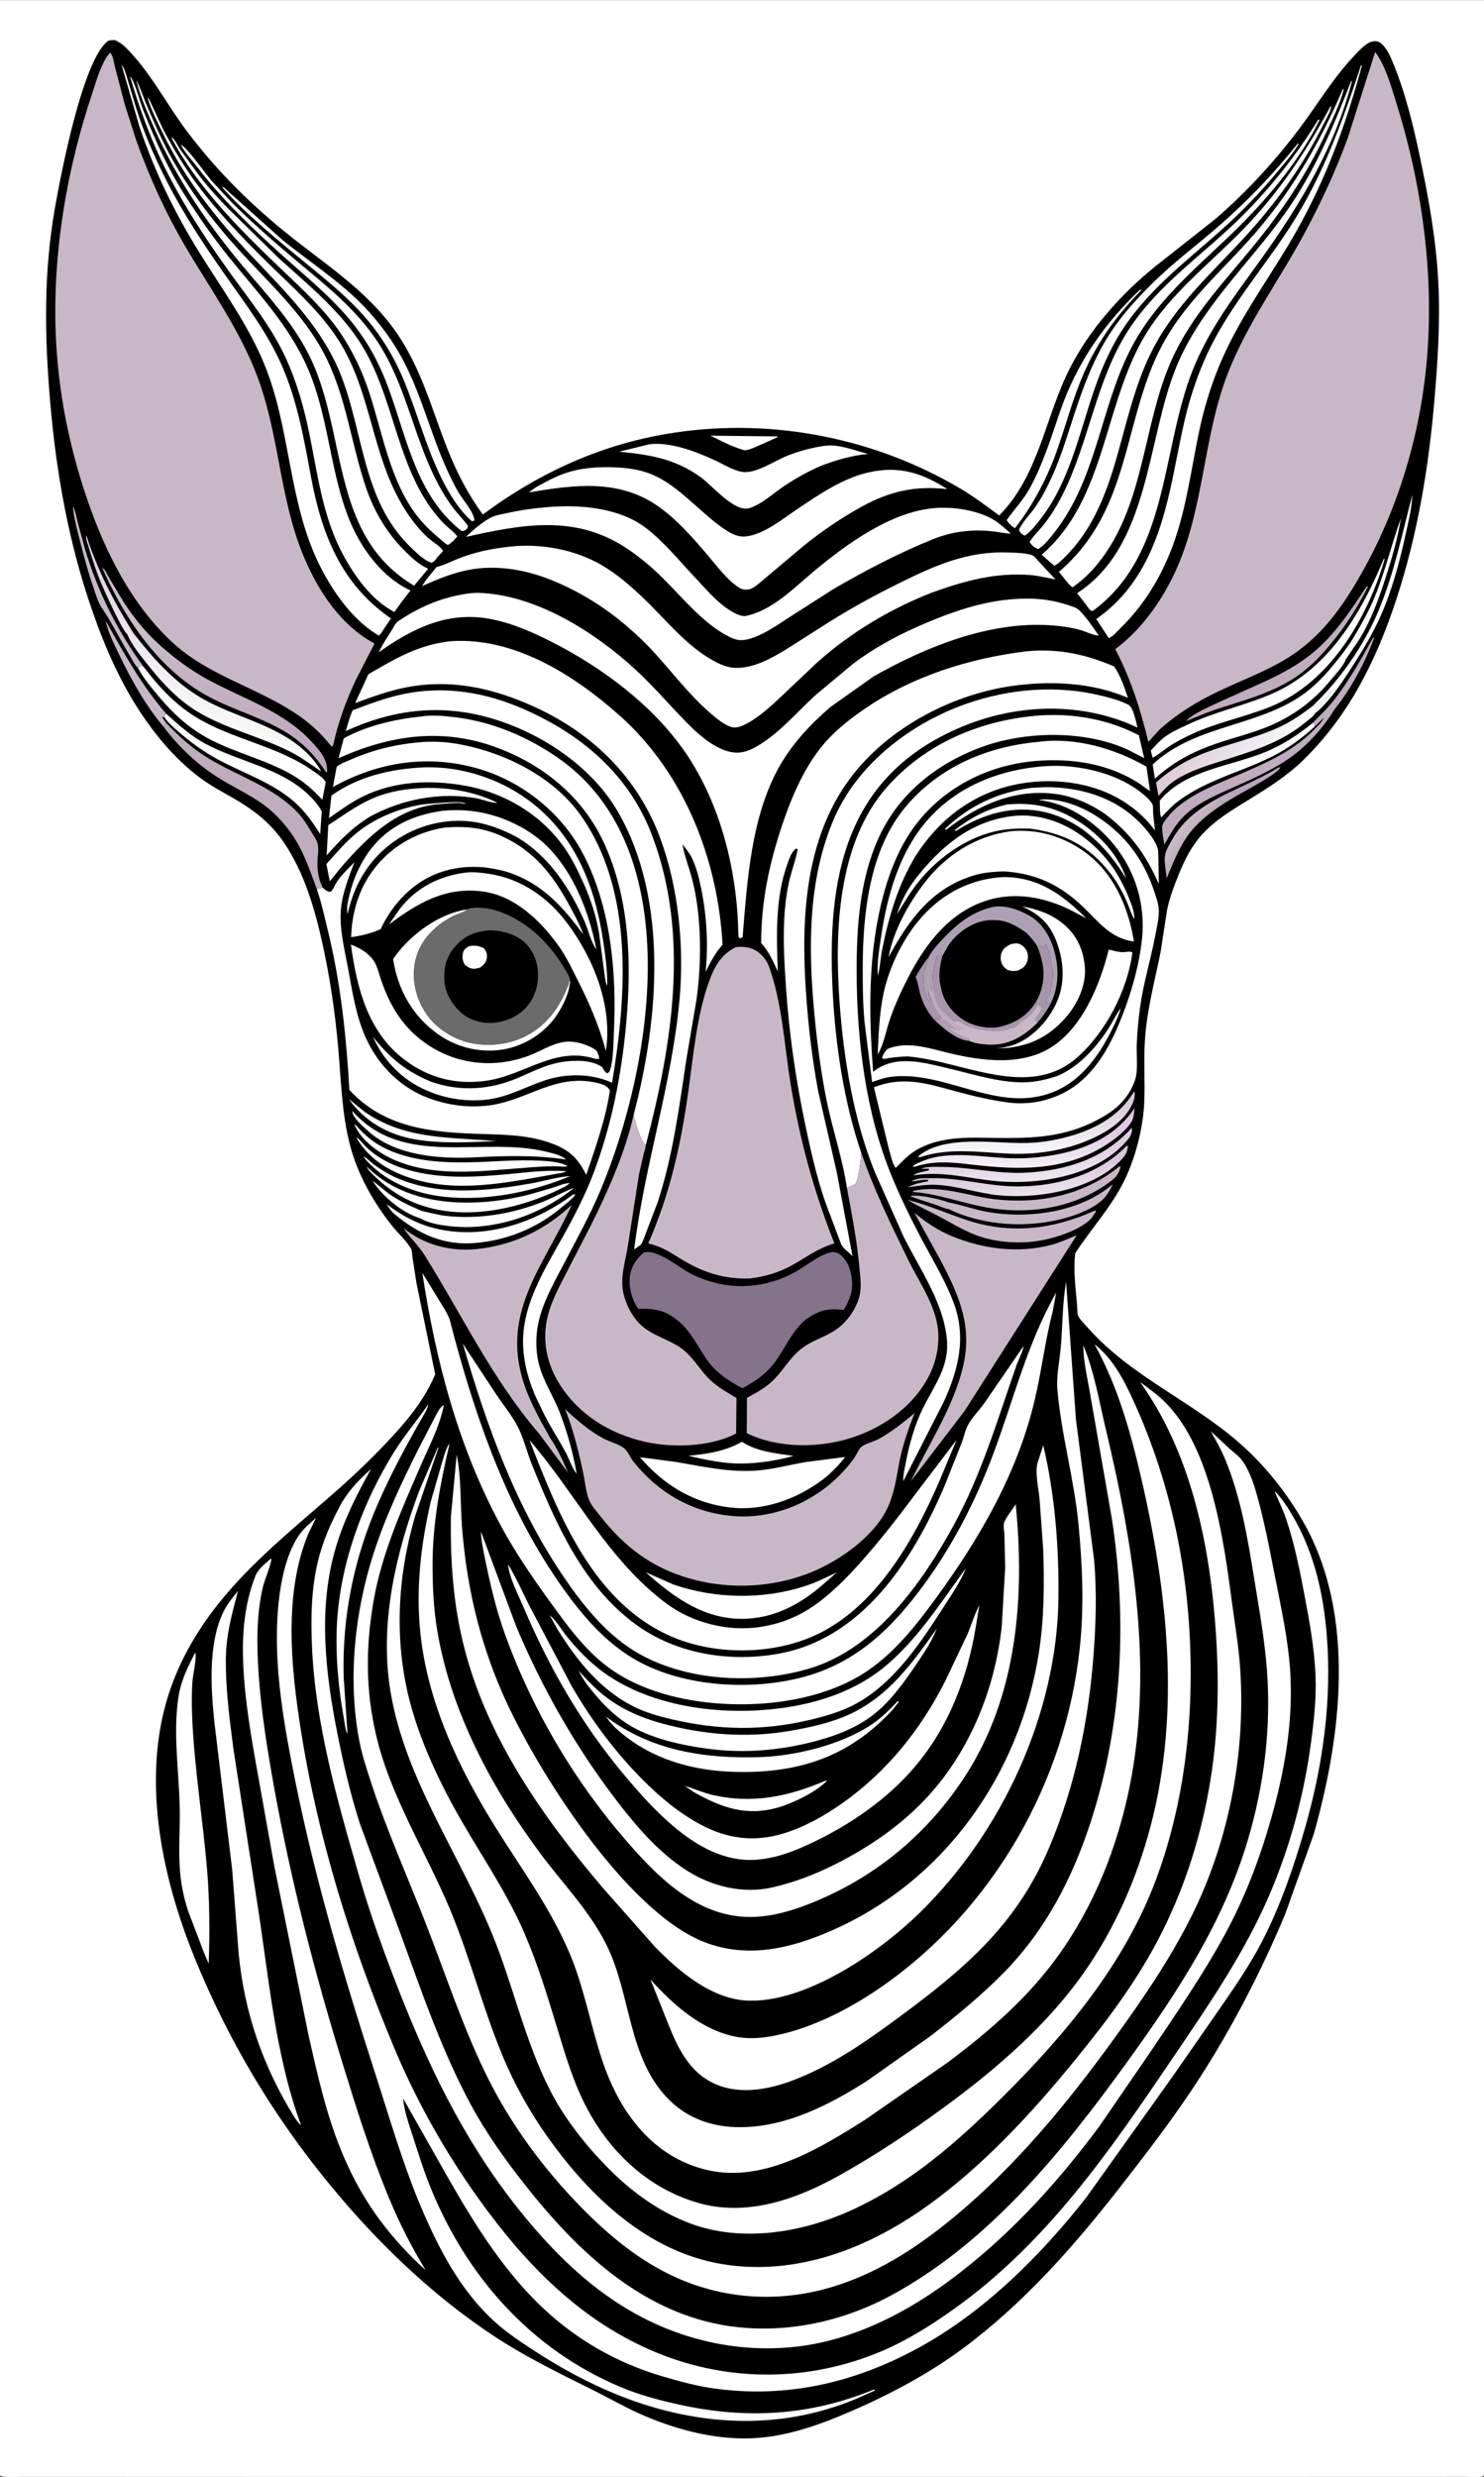 <svg version="1.1" xmlns="http://www.w3.org/2000/svg" style="display: block;" viewBox="0 0 1228 2048" width="1024" height="1708">
<rect x="0" y="0" width="1228" height="2048" fill="#333333" stroke="none"/>
<defs>
	<linearGradient id="Gradient1" gradientUnits="userSpaceOnUse" x1="996.755" y1="689.365" x2="982.047" y2="678.678">
		<stop class="stop0" offset="0" stop-opacity="1" stop-color="rgb(184,165,187)"/>
		<stop class="stop1" offset="1" stop-opacity="1" stop-color="rgb(201,189,199)"/>
	</linearGradient>
	<linearGradient id="Gradient2" gradientUnits="userSpaceOnUse" x1="847.732" y1="954.969" x2="849.872" y2="975.178">
		<stop class="stop0" offset="0" stop-opacity="1" stop-color="rgb(222,206,225)"/>
		<stop class="stop1" offset="1" stop-opacity="1" stop-color="rgb(236,231,239)"/>
	</linearGradient>
	<linearGradient id="Gradient3" gradientUnits="userSpaceOnUse" x1="847.776" y1="964.821" x2="850.023" y2="986.716">
		<stop class="stop0" offset="0" stop-opacity="1" stop-color="rgb(217,196,218)"/>
		<stop class="stop1" offset="1" stop-opacity="1" stop-color="rgb(232,226,234)"/>
	</linearGradient>
	<linearGradient id="Gradient4" gradientUnits="userSpaceOnUse" x1="850.024" y1="931.369" x2="848.899" y2="963.862">
		<stop class="stop0" offset="0" stop-opacity="1" stop-color="rgb(223,200,225)"/>
		<stop class="stop1" offset="1" stop-opacity="1" stop-color="rgb(242,239,245)"/>
	</linearGradient>
	<linearGradient id="Gradient5" gradientUnits="userSpaceOnUse" x1="852.193" y1="914.2" x2="851.817" y2="951.8">
		<stop class="stop0" offset="0" stop-opacity="1" stop-color="rgb(218,203,220)"/>
		<stop class="stop1" offset="1" stop-opacity="1" stop-color="rgb(248,247,250)"/>
	</linearGradient>
	<linearGradient id="Gradient6" gradientUnits="userSpaceOnUse" x1="990.204" y1="589.93" x2="1067.33" y2="632.705">
		<stop class="stop0" offset="0" stop-opacity="1" stop-color="rgb(221,201,215)"/>
		<stop class="stop1" offset="1" stop-opacity="1" stop-color="rgb(251,255,255)"/>
	</linearGradient>
	<linearGradient id="Gradient7" gradientUnits="userSpaceOnUse" x1="181.423" y1="613.378" x2="198.577" y2="533.622">
		<stop class="stop0" offset="0" stop-opacity="1" stop-color="rgb(188,163,188)"/>
		<stop class="stop1" offset="1" stop-opacity="1" stop-color="rgb(203,190,201)"/>
	</linearGradient>
	<linearGradient id="Gradient8" gradientUnits="userSpaceOnUse" x1="186.406" y1="482.97" x2="147.487" y2="595.34">
		<stop class="stop0" offset="0" stop-opacity="1" stop-color="rgb(218,199,222)"/>
		<stop class="stop1" offset="1" stop-opacity="1" stop-color="rgb(251,253,251)"/>
	</linearGradient>
</defs>
<path transform="translate(0,0)" fill="rgb(255,255,255)" d="M 0 2047 L 0 -0 L 1228 0 L 1228 2047 L 1226.43 2047.77 C 1222.87 2048.87 1216.84 2048.02 1212.91 2048.02 L 1176.18 2048.03 L 1009.12 2048.08 L 208.104 2048.09 L 55.135 2048.04 L 17.012 2048.03 C 11.877 2048.03 4.57 2049.07 0 2047 z"/>
<path transform="translate(0,0)" fill="rgb(0,0,0)" d="M 89.696 33.5 C 91.389 32.925 93.23 33.039 95 33 C 101.299 35.383 106.9 41.88 111.272 46.895 C 128.055 66.142 139.966 89.07 155.404 109.37 C 178.438 139.655 203.95 165.468 233.299 189.588 C 266.802 217.122 303.949 239.448 328.808 275.993 C 348.856 305.465 357.193 337.981 370.084 370.672 C 377.743 390.094 387.135 408.505 399.534 425.322 C 447.468 389.816 499.772 366.235 559.039 357.498 C 640.035 345.557 724.168 362.189 794.566 403.811 C 805.797 410.451 816.367 418.408 826.846 426.166 C 859.805 392.686 864.651 345.266 885.01 305 C 901.48 272.424 927.177 243.618 955.333 220.683 L 1006.41 180.405 C 1032.3 157.881 1055.53 132.555 1076.07 105.072 C 1091.07 85.009 1104.21 62.899 1121.67 44.833 C 1124.97 41.423 1130.35 35.507 1135.02 34.304 C 1137.48 33.671 1140.03 33.784 1142.15 35.215 C 1147.63 38.919 1151.48 48.705 1153.88 54.723 C 1163.34 78.392 1169.49 103.922 1174.8 128.809 C 1182.14 163.182 1188.36 197.906 1190.18 233.056 C 1191.86 265.535 1189.77 297.949 1187.01 330.318 C 1182.24 386.283 1173.12 441.603 1155.6 495.074 C 1139.21 545.14 1116.42 591.508 1078.23 628.608 C 1064.79 641.659 1049.52 651.226 1033.67 660.98 C 1019.85 669.479 1005.38 678.067 994.418 690.247 C 986.012 699.59 980.365 710.735 975.66 722.299 C 971.752 731.905 967.693 742.444 965.688 752.641 L 960.391 787.162 C 955.52 811.224 949.452 833.343 947.554 858.006 C 946.182 875.842 947.652 893.815 946.839 911.663 C 945.941 931.346 940.595 952.972 932.743 971.011 C 922.083 995.5 904.048 1014.15 889.773 1036.16 C 888.109 1049.47 889.963 1064.77 891.197 1078.12 C 891.422 1080.55 891.272 1085.72 892.132 1087.8 C 893.524 1091.17 898.136 1095.52 900.572 1098.26 C 935.72 1137.82 985.34 1158.15 1024.84 1192.43 C 1046.51 1211.23 1065.3 1234.8 1079.29 1259.85 C 1122.08 1336.44 1110.06 1435.78 1087.1 1516.64 L 1063.46 1582.74 C 1043.95 1629.43 1020.09 1675.69 992.664 1718.22 C 972.42 1749.6 949.651 1779.28 926.675 1808.7 C 888.429 1857.66 847.188 1904.43 797.064 1941.68 C 765.774 1964.93 729.129 1983.73 693.082 1998.48 C 672.693 2006.82 651.277 2013.66 629.253 2015.68 C 596.947 2018.64 563.391 2010.33 533.794 1997.82 C 518.858 1991.51 504.956 1983.4 490.468 1976.19 C 461.983 1962 434.089 1948.5 407.494 1930.82 C 361.085 1899.95 319.646 1861.19 283.421 1818.93 C 231.221 1758.03 190.758 1692.04 160.617 1617.76 C 134.603 1553.66 118.183 1476.36 137.358 1408.21 C 146.044 1377.33 161.609 1349.81 181.606 1324.93 C 207.685 1292.48 240.416 1265.74 271.695 1238.57 C 288.761 1223.75 304.913 1208.67 320.449 1192.22 C 336.361 1175.37 351.019 1157.91 360.113 1136.38 L 344.615 1060.78 L 341.278 1039.39 C 341.053 1037.9 340.951 1033.85 340.269 1032.65 C 336.598 1026.21 329.269 1019.59 324.493 1013.59 C 308.861 993.951 295.866 970.997 289.55 946.513 C 282.765 920.212 282.25 893.51 279.892 866.621 C 277.367 837.831 273.207 809.269 267.033 781.031 C 260.71 752.105 251.874 721.654 235.144 696.887 C 225.752 682.983 214.012 672.815 199.842 663.96 C 189.448 657.464 178.451 652.196 168.395 645.102 C 149.747 631.945 133.735 614.122 120.69 595.543 C 100.875 567.323 87.349 536.633 76.105 504.202 C 56.749 448.376 46.484 390.736 41.496 331.961 C 36.864 277.365 35.97 225.754 45.513 171.513 C 50.209 144.817 68.588 48.323 89.696 33.5 z"/>
<path transform="translate(0,0)" fill="rgb(175,159,180)" d="M 772.792 842.798 C 774.212 842.331 775.399 842.751 776.809 843.07 L 777.5 843.231 C 777.483 842.237 777.517 841.491 777.771 840.515 L 778.005 839.717 L 779.787 841.76 L 778.51 842.5 L 780.5 844.352 L 781.711 843.278 C 784.599 845.864 788.803 848.722 791.113 851.74 C 789.36 850.996 787.647 850.28 786.005 849.311 L 786.126 850.83 C 790.96 854.399 796.237 857.36 802.072 858.953 L 801.957 860.532 L 801.467 860.54 C 791.458 859.798 779.701 849.527 772.792 842.798 z"/>
<path transform="translate(0,0)" fill="rgb(167,150,171)" d="M 768.609 791.151 C 767.062 797.215 763.772 802.667 764.022 809 C 764.265 815.151 764.309 821.829 768.084 826.995 L 769.5 827.49 C 770.095 824.66 767.848 822.997 768.409 819.694 C 771.002 826.074 773.295 834.669 778.005 839.717 L 777.771 840.515 C 777.517 841.491 777.483 842.237 777.5 843.231 L 776.809 843.07 C 775.399 842.751 774.212 842.331 772.792 842.798 C 767.654 837.056 763.53 829.214 761.44 821.82 C 760.256 817.63 759.771 812.653 758.013 808.709 L 757.559 807.738 C 761.011 801.997 764.356 796.353 768.609 791.151 z"/>
<path transform="translate(0,0)" fill="rgb(255,255,255)" d="M 587.89 360.147 L 643.687 360.757 L 643.562 361.282 L 635.412 365.005 L 623.357 370.289 C 621.509 370.959 618.807 372.033 616.856 372.199 C 615.543 372.31 612.56 371.118 611.165 370.658 C 603.238 368.045 595.441 363.729 587.89 360.147 z"/>
<path transform="translate(0,0)" fill="rgb(255,255,255)" d="M 288.771 908.798 C 294.101 912.787 298.657 917.336 304.309 921.001 C 337.413 942.467 373.166 940.107 410.5 943.51 C 388.08 944.403 365.643 945.851 343.406 942.019 C 321.213 938.195 301.784 927.288 288.771 908.798 z"/>
<path transform="translate(0,0)" fill="rgb(200,184,199)" d="M 114.197 552.214 C 111.977 550.672 109.122 544.826 107.614 542.363 C 99.624 529.312 92.891 515.193 84.3 502.599 C 80.831 497.514 78.986 490.481 76.969 484.664 C 72.643 472.189 69.323 459.457 66.06 446.673 C 63.722 437.514 61.011 427.785 60.327 418.355 C 62.499 422.429 63.353 428.068 64.478 432.545 L 70.835 455.656 C 81.534 490.264 97.327 522.03 118.802 551.193 C 116.354 550.915 116.317 550.699 114.197 552.214 z"/>
<path transform="translate(0,0)" fill="rgb(200,184,199)" d="M 135.46 601.006 C 120.345 583.072 108.818 562.299 98.643 541.291 C 94.344 532.414 89.395 522.682 87.358 512.998 C 102.789 540.429 116.731 565.983 137.352 589.918 L 136.005 593.025 L 133.906 592.563 L 137.39 597.525 L 135.46 601.006 z"/>
<path transform="translate(0,0)" fill="rgb(255,255,255)" d="M 833.196 665.144 C 850.582 663.393 867.52 665.937 883.216 673.822 C 904.217 684.373 924.475 703.752 931.971 726.448 C 923.789 713.284 915.123 701.872 903.299 691.733 C 892.86 682.258 878.375 674.593 864.593 671.435 C 838.259 665.401 813.227 672.962 791 686.975 L 789.796 686.5 C 802.897 676.258 816.914 668.785 833.196 665.144 z"/>
<path transform="translate(0,0)" fill="rgb(255,255,255)" d="M 1086.16 583.762 C 1108.67 562.171 1128.38 534.186 1140.52 505.346 C 1153.54 474.418 1160.23 441.423 1168.68 409.135 C 1168.22 420.372 1165.46 431.28 1163.05 442.224 C 1158.1 464.719 1151.92 487.992 1142.55 509.086 C 1135.48 524.994 1125.68 540.915 1116.13 555.482 C 1108.87 566.566 1100.64 578.648 1090.82 587.627 L 1088.13 589.871 C 1088.84 586.96 1089.47 585.44 1091.73 583.425 C 1095 580.511 1100.13 575.226 1101.75 571.25 C 1097.43 575.116 1092.67 582.473 1086.88 583.656 L 1086.16 583.762 z"/>
<path transform="translate(0,0)" fill="rgb(255,255,255)" d="M 613.975 1192.1 C 626.095 1200.28 642.657 1201.79 656.699 1203.8 C 642.745 1207.68 628.124 1209.95 613.643 1210.09 C 598.685 1210.26 583.936 1206.99 569.441 1203.7 C 585.023 1202.25 600.171 1199.98 613.975 1192.1 z"/>
<path transform="translate(0,0)" fill="rgb(255,255,255)" d="M 682.798 1472.5 L 684.356 1472.42 C 675.381 1481.75 656.051 1491.06 643.697 1494.59 C 618.428 1501.81 598.187 1495.11 576.057 1482.9 C 572.778 1481.13 569.806 1478.87 566.786 1476.71 C 574.115 1478.9 581.119 1482.08 588.568 1483.88 C 621.776 1491.92 652.098 1485.65 682.798 1472.5 z"/>
<path transform="translate(0,0)" fill="rgb(255,255,255)" d="M 368.619 663.485 C 373.703 663.41 380.827 662.405 385.5 664.387 C 384.091 664.824 381.14 663.824 379.5 663.796 C 374.85 663.717 369.619 664.389 364.934 664.685 C 329.518 666.923 304.54 691.587 282.684 716.578 L 272.917 728.614 L 270.07 714.41 C 277.979 705.55 285.992 696.118 295.216 688.607 C 309.367 677.085 327.816 669.242 345.646 665.782 C 353.304 664.297 360.887 664.24 368.619 663.485 z"/>
<path transform="translate(0,0)" fill="rgb(255,255,255)" d="M 300.726 956.5 C 302.751 956.605 305.926 960.093 307.64 961.484 C 311.313 964.465 315.419 967.034 319.481 969.447 C 326.804 973.798 334.981 976.902 343.167 979.198 C 374.6 988.016 409.458 983.896 441.053 978.161 C 450.979 976.36 461.965 972.899 471.995 972.454 L 468.5 973.82 C 437.39 986.25 401.303 993.089 367.803 989.553 C 342.486 986.88 317.083 976.56 300.726 956.5 z"/>
<path transform="translate(0,0)" fill="url(#Gradient1)" d="M 1057.94 634.5 L 1059.51 634.349 C 1058.36 638.713 1035.62 651.021 1031.12 653.541 C 1013.36 663.489 993.848 674.868 982.064 692.023 C 974.853 702.522 970.241 714.562 965.365 726.254 C 964.896 720.589 963.096 712.041 964.119 706.706 C 964.878 702.749 968.09 697.494 970.049 694 C 988.466 661.141 1027.91 653.354 1057.94 634.5 z"/>
<path transform="translate(0,0)" fill="rgb(255,255,255)" d="M 294.825 940.5 C 296.521 940.695 300.538 945.875 301.925 947.288 C 305.402 950.831 309.255 953.87 313.409 956.585 C 323.41 963.119 334.911 967.037 346.55 969.477 C 370.572 974.512 394.945 973.131 419.207 970.913 C 435.727 969.402 452.242 967.086 468.847 968.448 L 465.858 969.574 C 427.012 976.325 384.497 986.423 345.466 975.767 C 324.733 970.106 305.851 959.678 294.825 940.5 z"/>
<path transform="translate(0,0)" fill="rgb(255,255,255)" d="M 303.37 964.5 C 337.974 999.015 393.607 998.861 438.06 987.638 L 458.334 981.754 C 462.445 980.395 467.277 978.089 471.642 978.251 L 467.889 980.974 L 457.405 985.949 C 423.131 1001.22 380.634 1009.08 344.608 995.123 C 332.177 990.306 321.036 982.96 311.401 973.803 C 308.481 971.028 305.016 968.253 303.37 964.5 z"/>
<path transform="translate(0,0)" fill="rgb(255,255,255)" d="M 348.329 1007.55 C 332.685 1002.76 317.162 989.799 308.19 976.33 C 313.5 980.074 318.22 984.574 323.63 988.221 C 331.692 993.656 340.251 997.518 349.165 1001.3 C 355.869 1002.67 362.478 1004.61 369.294 1005.35 C 396.218 1008.31 423.957 1003.66 449.041 993.719 C 457.969 990.181 466.312 985.395 475.271 981.991 C 446.678 1005.01 408.695 1017.9 371.944 1013.81 C 365.057 1013.04 354.313 1011.37 348.329 1007.55 z"/>
<path transform="translate(0,0)" fill="rgb(191,172,191)" d="M 1131.11 484.5 L 1131.84 485.241 C 1123.04 502.764 1112.98 518.285 1100.39 533.355 C 1090.87 544.754 1080.89 554.585 1068.13 562.368 C 1049.51 573.728 1027.77 579.422 1007.24 586.154 C 998.427 589.042 989.828 592.772 981.246 596.278 C 987.757 589.532 999.964 584.837 1008.33 580.659 L 1047.58 563.011 C 1060.9 556.752 1074.56 549.4 1085.97 540.022 C 1104.89 524.476 1117.68 504.631 1131.11 484.5 z"/>
<path transform="translate(0,0)" fill="rgb(255,255,255)" d="M 474.48 987.5 L 476.095 987.688 L 475.274 988.881 C 472.448 992.305 468.06 995.407 464.657 998.295 C 444.694 1015.23 420.099 1025.33 394 1027.68 C 367.027 1030.11 346.507 1020.42 326.239 1003.68 C 323.649 1001.18 321.802 998.764 319.929 995.691 C 335.843 1007.38 350.425 1014.76 370.2 1017.63 C 407.273 1023 444.975 1009.43 474.48 987.5 z"/>
<path transform="translate(0,0)" fill="rgb(255,255,255)" d="M 293.16 929.5 C 294.422 929.871 296.516 932.694 297.535 933.725 C 300.838 937.07 304.44 940.423 308.227 943.209 C 319.066 951.182 333.503 955.97 346.641 958.358 C 360.57 960.891 374.296 961.248 388.392 961.013 C 407.925 960.688 427.062 958.622 446.679 959.667 C 454.063 960.06 463.163 960.555 469.775 964.165 L 467.5 964.673 C 455.176 963.632 442.47 964.98 430.155 965.903 C 396.004 968.462 359.405 973.125 326.882 959.29 C 313.974 953.8 298.586 942.959 293.16 929.5 z"/>
<path transform="translate(0,0)" fill="rgb(200,184,199)" d="M 785.246 994.235 C 796.246 996.366 806.714 1000.24 817.844 1002.16 C 848.827 1007.52 886.687 1003.02 913.179 984.946 L 920.988 979.234 C 918.87 982.997 916.694 987.38 913.745 990.546 C 906.132 998.722 892.589 1003.97 881.925 1006.98 C 851.133 1015.67 813.968 1013.81 784.9 999.618 C 782.485 999.645 778.12 997.458 775.711 996.63 C 768.126 994.022 760.368 991.867 752.932 988.846 C 761.453 987.647 777.093 991.361 785.246 994.235 z"/>
<path transform="translate(0,0)" fill="rgb(255,255,255)" d="M 1086.71 597.339 L 1087.95 600.698 C 1077.11 610.534 1065.71 618.949 1052.61 625.499 C 1027.5 638.06 999.567 644.571 976.5 661.206 C 970.666 665.414 965.811 670.558 960.941 675.805 C 959.489 673.561 959.877 664.998 959.688 661.94 C 980.83 636.251 1018.49 633.713 1047.66 621.501 C 1062.41 615.325 1074.29 607.304 1086.71 597.339 z"/>
<path transform="translate(0,0)" fill="rgb(255,255,255)" d="M 291.482 918.5 C 333.914 966.538 398.736 939.059 452.392 952.347 C 457.844 953.698 464.138 954.995 468.5 958.719 C 442.296 954.874 418.331 955.635 392.032 956.932 C 363.417 958.342 326.914 955.558 304.597 935.145 C 300.445 931.349 291.726 924.271 291.482 918.5 z"/>
<path transform="translate(0,0)" fill="rgb(200,184,199)" d="M 926.13 964.5 L 927.339 964.468 C 925.933 970.229 924.085 972.889 919.324 976.498 C 888.876 999.58 849.593 1005.05 812.691 997.648 C 795.628 994.227 779.803 988.644 762.402 986.201 L 755.161 985.573 L 756.322 984.5 C 779.782 979.596 801.837 989.339 824.913 991.755 C 861.26 995.56 897.532 987.735 926.13 964.5 z"/>
<path transform="translate(0,0)" fill="url(#Gradient2)" d="M 936.456 932.5 L 936.674 933.281 C 936.906 935.539 935.729 939.071 934.344 940.846 C 910.194 971.792 861.118 979.97 824.495 976.581 C 801.95 974.495 780.673 968.149 757.814 971.625 C 756.632 971.805 757.27 971.864 756 971.342 L 760.424 969.587 L 768.5 967.659 L 768.846 966.336 L 762 966.403 C 767.078 964.256 774.081 964.8 779.531 964.826 C 803.005 964.935 826.122 970.908 849.625 969.557 C 882.61 967.66 913.872 957.864 936.456 932.5 z"/>
<path transform="translate(0,0)" fill="url(#Gradient3)" d="M 932.101 947.5 L 933.339 947.457 C 933.052 950.768 932.194 953.92 930.007 956.5 C 907.098 983.519 860.011 991.497 826.646 988.306 C 809.023 986.62 791.73 980.27 774.118 979.607 C 766.319 979.313 758.838 980.718 751.148 981.655 C 753.708 980.343 756.372 979.455 759.084 978.528 L 767.95 976.655 L 767.899 975.324 C 765.01 975.502 761.977 975.528 759.155 976.185 C 757.455 976.581 755.836 976.637 754.096 976.675 C 759.222 973.807 764.832 974.207 770.504 974.107 C 795.142 973.672 818.883 981.262 843.606 980.962 C 875.812 980.571 909.213 971.032 932.101 947.5 z"/>
<path transform="translate(0,0)" fill="url(#Gradient4)" d="M 938.832 916.154 C 938.44 919.553 938.281 923.965 936.604 926.944 C 931.871 935.349 920.325 943.665 912.094 948.534 C 879.044 968.085 843.385 967.341 806.467 963.176 C 789.543 961.267 774.215 959.116 757.628 964.5 L 755.194 964.773 L 755.54 964.23 C 756.962 962.523 760.52 961.235 762.574 960.343 C 785.994 950.171 815.852 957.718 840.676 957.745 C 852.502 957.758 864.732 956.519 876.312 954.154 C 901.342 949.045 924.425 937.994 938.832 916.154 z"/>
<path transform="translate(0,0)" fill="rgb(200,184,199)" d="M 751.028 992.101 C 767.513 996.187 783.515 1003.29 799.638 1008.67 C 836.301 1020.89 871.23 1016.51 906 1000.94 L 907.072 1001.5 L 902.884 1007.6 L 902.443 1008.04 L 901.679 1008.73 C 893.498 1016.31 878.744 1021.54 867.974 1024.23 C 848.037 1029.2 824.371 1028.16 805.23 1020.31 C 795.64 1016.38 786.41 1010.74 777.244 1005.86 C 768.506 1001.21 759.518 997.207 751.028 992.101 z"/>
<path transform="translate(0,0)" fill="rgb(255,255,255)" d="M 943.341 239.5 L 944.699 239.566 C 924.585 259.853 908.58 281.954 896.992 308.185 C 887.286 330.156 881.528 353.797 873.199 376.309 C 865.356 397.506 853.856 418.864 839.858 436.669 L 837.5 435.123 C 835.701 433.511 834.283 432.054 833 430 C 839.28 421.084 846.834 413.226 852.128 403.603 C 863.138 383.589 869.778 361.627 877.195 340.145 C 890.852 300.587 913.063 268.138 943.341 239.5 z"/>
<path transform="translate(0,0)" fill="rgb(255,255,255)" d="M 137.352 589.918 C 147.639 599.207 157.763 608.372 170.051 614.962 C 196.862 629.34 230.439 634.581 253.394 655.312 C 258.117 659.578 263.434 665.142 266.237 670.887 L 264.959 689.579 C 258.881 680.164 252.981 671.506 244.625 663.924 C 227.838 648.691 206.114 640.938 186.134 630.956 C 173.459 624.625 161.524 616.73 150.749 607.528 C 146.011 603.481 139.416 598.245 136.005 593.025 L 137.352 589.918 z"/>
<path transform="translate(0,0)" fill="url(#Gradient5)" d="M 938.436 902.5 L 938.996 903.625 C 939.071 907.672 938.136 910.576 936.341 914.182 C 930.962 924.986 920.146 933.015 909.624 938.5 C 887.201 950.188 860.65 954.954 835.5 953.887 C 810.614 952.831 785.662 948.668 761.5 956.735 L 759.407 956.474 C 780.869 937.65 823.1 945.758 849.991 945.018 C 860.118 944.739 870.272 943.209 880.096 940.77 C 903.95 934.846 925.525 924.034 938.436 902.5 z"/>
<path transform="translate(0,0)" fill="rgb(255,255,255)" d="M 350.52 651.452 C 371.305 650.883 392.799 654.416 411.534 663.71 C 408.605 664.432 397.673 660.58 394.265 659.977 C 364.531 654.718 333.067 660.597 306.628 674.877 C 291.854 683.809 281.699 694.349 270.297 707.226 L 271.647 682.241 C 283.041 674.776 294.342 666.432 306.784 660.795 C 320.975 654.366 335.085 652.212 350.52 651.452 z"/>
<path transform="translate(0,0)" fill="url(#Gradient6)" d="M 1086.16 583.762 L 1086.88 583.656 C 1092.67 582.473 1097.43 575.116 1101.75 571.25 C 1100.13 575.226 1095 580.511 1091.73 583.425 C 1089.47 585.44 1088.84 586.96 1088.13 589.871 C 1086.88 592.514 1081.79 595.891 1079.45 597.819 C 1059.18 614.551 1034.51 621.533 1009.94 629.407 C 996.343 633.765 981.773 638.276 970.062 646.742 C 965.814 649.813 962.157 654.162 958.586 657.992 L 956.62 646.929 C 968.385 636.245 982.786 627.823 997.64 622.156 C 1017.54 614.565 1038.49 610.315 1057.97 601.443 C 1068.34 596.716 1077.08 590.603 1086.16 583.762 z"/>
<path transform="translate(0,0)" fill="rgb(191,172,191)" d="M 1086.71 597.339 C 1086.86 596.718 1089.57 594.361 1090.13 593.786 C 1094.69 589.115 1099.35 584.465 1103.41 579.347 C 1116.2 563.217 1126.3 545.058 1136.26 527.1 L 1137.03 527.5 C 1129.62 547.643 1118.08 569.273 1104.65 586 C 1095.26 601.148 1082.7 615.61 1068.15 625.996 C 1051.72 637.724 1032.82 645.406 1014.53 653.672 C 1002.45 659.129 989.877 664.91 980.226 674.234 C 972.623 681.58 968.635 689.325 963.486 698.324 C 962.948 693.905 961.199 687.105 961.819 682.833 C 962.128 680.701 964.778 677.516 966.067 675.834 C 978.057 660.196 1000.41 650.988 1017.94 643.484 C 1042.33 633.044 1068.15 622.967 1087.05 603.547 C 1089.75 600.779 1094.09 597.052 1095.42 593.437 L 1087.95 600.698 L 1086.71 597.339 z"/>
<path transform="translate(0,0)" fill="rgb(175,159,180)" d="M 768.609 791.151 L 768.901 790.52 C 771.667 785.336 776.729 779.934 780.757 775.697 C 792.171 763.692 804.141 754.195 820.564 750.08 C 830.187 747.669 843.023 751.924 851.231 756.785 C 861.21 761.955 868.292 772.983 871.602 783.492 C 876.517 799.101 876.578 815.179 869.335 830.028 L 867.835 829.011 L 866.49 829.444 C 866.234 828.963 865.712 828.545 865.721 828 C 865.746 826.552 868.209 822.335 868.784 820.815 C 870.263 816.912 871.74 806.706 871.021 802.817 C 869.517 794.676 869.163 788.214 865.5 780.51 L 863.618 783.392 L 860.523 781.585 C 859.676 782.475 859.998 782.371 859.047 782.704 L 858.481 782.867 C 856.115 778.526 852.816 775.076 849.515 771.446 C 838.529 763.659 829.331 759.075 815.435 761.232 C 803.505 763.085 792.043 771.418 785.216 781.107 L 779.764 790.59 L 778.466 789.581 L 777.538 790.435 L 775.857 789.837 C 771.959 798.77 771.663 806.646 771.659 816.226 L 770.75 820.505 L 769.948 816.572 L 769.126 816.406 L 768.409 819.694 C 767.848 822.997 770.095 824.66 769.5 827.49 L 768.084 826.995 C 764.309 821.829 764.265 815.151 764.022 809 C 763.772 802.667 767.062 797.215 768.609 791.151 z"/>
<path transform="translate(0,0)" fill="rgb(255,255,255)" d="M 853.547 651.352 L 864.721 650.789 C 893.286 650.684 921.539 658.629 942.272 679.276 C 948.103 685.083 954.794 692.776 957.702 700.624 C 958.535 702.873 958.385 706.217 958.527 708.66 L 958.911 730.814 C 948.147 706.534 935.576 688.939 914.166 672.769 C 902.136 664.508 887.609 658.159 873.077 656.349 C 839.092 652.117 809.08 665.69 783 685.993 L 781.763 685.5 C 801.906 666.083 825.917 654.982 853.547 651.352 z"/>
<path transform="translate(0,0)" fill="rgb(255,255,255)" d="M 840.717 674.405 L 846.5 674.181 C 870.826 674.641 892.358 686.016 909.18 703.136 C 920.284 714.435 928.046 727.319 933.968 741.946 C 936.35 747.828 938.725 753.548 938.651 760 C 935.978 755.613 934.432 750.07 932.361 745.33 C 928.895 737.394 924.396 729.256 919.102 722.385 C 901.447 699.467 880.509 688.668 851.912 685.028 C 842.122 684.871 832.71 685.147 823.127 687.394 C 798.67 693.126 775.747 709.638 760.095 729.015 C 753.365 737.345 747.933 746.691 742.334 755.796 C 746.088 743.265 752.616 732.406 760.938 722.335 C 782.179 696.631 806.442 677.621 840.717 674.405 z"/>
<path transform="translate(0,0)" fill="rgb(255,255,255)" d="M 386.811 751.813 L 386.363 752.163 C 383.109 754.598 378.145 755.74 374.392 757.677 C 358.95 765.649 346.045 779.13 343.176 796.871 C 340.703 812.164 344.841 827.682 354.125 840.078 C 363.388 852.446 378.837 861.129 394.054 863.145 C 412.189 865.547 430.552 861.462 445.207 850.222 C 456.08 841.883 464.469 829.372 469.276 816.622 C 469.612 815.732 469.408 816.292 470.047 815.252 C 470.735 814.132 470.713 812.883 470.8 811.602 L 471.83 811.108 C 471.067 821.216 465.69 832.273 459.95 840.43 C 449.957 854.628 433.452 864.918 416.247 867.709 C 397.056 870.822 377.361 865.967 361.644 854.503 C 341.182 839.579 329.039 817.959 325.306 792.969 L 327.63 789.638 C 341.31 771.501 364.012 755.09 386.811 751.813 z"/>
<path transform="translate(0,0)" fill="rgb(255,255,255)" d="M 354.12 1161.5 C 355.131 1162.66 348.76 1173.21 347.484 1175.45 C 335.09 1197.12 323.454 1218.96 313.359 1241.83 C 293.026 1287.87 283.001 1336.26 284.386 1386.63 L 287.59 1434 L 287.392 1433.5 C 285.669 1430.27 285.187 1424.23 284.51 1420.5 C 279.176 1391.15 276.711 1359.35 279.877 1329.6 C 284.667 1284.57 302.073 1239.4 325.832 1200.99 C 334.279 1187.34 344.944 1174.72 354.12 1161.5 z"/>
<path transform="translate(0,0)" fill="rgb(255,255,255)" d="M 183.602 154.5 C 184.43 154.583 184.994 154.72 185.644 155.272 L 233.458 198.073 C 256.43 216.722 282.259 233.109 302.553 254.73 C 314.594 267.557 325.072 281.771 333.346 297.314 C 349.548 327.75 357.138 361.992 372.107 393.055 C 374.558 398.141 377.024 403.188 379.99 408 C 383.423 413.57 392.7 424.282 392.5 430.357 L 390.511 430.941 C 379.915 421.739 371.66 408.111 365.502 395.686 C 352.577 369.605 345.441 341.698 334.408 314.935 C 328.396 300.354 321.111 287.174 311.842 274.417 C 295.578 252.03 275.581 236.003 254.473 218.661 C 230.271 198.777 204.352 177.939 183.602 154.5 z"/>
<path transform="translate(0,0)" fill="rgb(255,255,255)" d="M 845.735 749.296 C 858.19 751.795 869.13 755.26 879.243 763.372 C 890.68 772.546 896.19 784.341 897.657 798.79 C 899.105 813.056 892.575 828.173 883.727 839.087 C 870.323 855.619 853.912 864.465 832.679 866.51 L 819 866.625 C 824.326 866.651 828.801 866.514 834 865.274 L 838.226 864.152 C 854.018 858.465 866.912 844.667 873.978 829.665 C 881.398 813.91 880.543 796.032 874.785 779.924 C 869.062 763.913 860.529 756.252 845.735 749.296 z"/>
<path transform="translate(0,0)" fill="rgb(255,255,255)" d="M 1145.29 461.5 L 1145.68 462.625 C 1131.29 511.586 1100.26 564.498 1050.99 584.366 C 1030.17 592.762 1007.77 597.099 987.396 606.388 C 980.635 609.47 973.703 612.975 967.5 617.072 C 962.916 620.1 958.767 623.778 953.99 626.5 C 953.116 624.715 952.77 622.432 952.275 620.5 C 955.812 616.817 959.418 612.547 963.497 609.485 C 969.023 605.337 975.697 602.421 981.905 599.458 C 1003.94 588.94 1027.7 583.842 1050.22 574.558 C 1098.5 554.653 1126.12 507.734 1145.29 461.5 z"/>
<path transform="translate(0,0)" fill="rgb(255,255,255)" d="M 114.197 552.214 C 116.317 550.699 116.354 550.915 118.802 551.193 C 130.878 567.109 144.093 581.635 161.16 592.293 C 192.311 611.746 230.004 616.325 260.309 638.236 C 263.278 640.382 267.929 643.386 269.556 646.609 L 266.744 661.263 C 259.557 653.495 252.253 646.885 243.12 641.439 C 220.521 627.964 194.191 622.563 171.21 609.934 C 156.158 601.662 143.647 590.273 132.605 577.212 C 126.258 569.705 118.701 560.938 114.197 552.214 z"/>
<path transform="translate(0,0)" fill="rgb(191,172,191)" d="M 137.39 597.525 C 147.814 608.683 159.43 619.06 172.534 626.996 C 196.998 641.812 226.36 650.624 246.356 671.864 C 252.514 678.405 256.188 685.595 260.917 693.091 C 264.829 699.293 262.841 705.64 262.688 712.5 C 262.558 718.297 263.181 724.408 265.334 729.804 L 267.071 733.939 L 262.181 735.124 C 257.103 721.579 252.484 707.545 244.989 695.103 C 238.251 683.916 229.15 673.48 218.641 665.705 C 205.955 656.32 191.39 650.083 178.254 641.445 C 161.651 630.528 147.38 616.831 135.46 601.006 L 137.39 597.525 z"/>
<path transform="translate(0,0)" fill="rgb(255,255,255)" d="M 534.406 1300.07 L 557.293 1310.18 C 591.316 1321.89 630.149 1322.7 664.527 1311.98 C 674.236 1308.95 683.364 1304.51 692.482 1300.07 L 681.318 1309.89 C 663.21 1325.68 642.647 1337.14 618.241 1338.41 C 584.312 1340.18 558.315 1321.52 534.406 1300.07 z"/>
<path transform="translate(0,0)" fill="rgb(167,150,171)" d="M 858.481 782.867 L 859.047 782.704 C 859.998 782.371 859.676 782.475 860.523 781.585 L 863.618 783.392 L 865.5 780.51 C 869.163 788.214 869.517 794.676 871.021 802.817 C 871.74 806.706 870.263 816.912 868.784 820.815 C 868.209 822.335 865.746 826.552 865.721 828 C 865.712 828.545 866.234 828.963 866.49 829.444 L 867.835 829.011 L 869.335 830.028 C 866.108 835.756 862.789 840.845 858.267 845.688 C 847.819 856.048 835.774 863.748 820.5 863.652 C 814.452 863.613 807.525 862.941 801.957 860.532 L 802.072 858.953 C 796.237 857.36 790.96 854.399 786.126 850.83 L 786.005 849.311 C 787.647 850.28 789.36 850.996 791.113 851.74 C 788.803 848.722 784.599 845.864 781.711 843.278 L 780.5 844.352 L 778.51 842.5 L 779.787 841.76 L 778.005 839.717 C 773.295 834.669 771.002 826.074 768.409 819.694 L 769.126 816.406 L 769.948 816.572 L 770.75 820.505 L 771.659 816.226 C 771.663 806.646 771.959 798.77 775.857 789.837 L 777.538 790.435 L 778.466 789.581 L 779.764 790.59 L 779.438 792.35 C 777.567 799.142 776.535 808.125 778.389 815.084 L 779.427 819.718 C 781.917 829.687 789.679 838.717 798.39 843.865 C 806.743 848.801 819.494 851.062 829.01 848.466 L 830 848.174 C 841.075 845.124 850.202 839.177 856.471 829.415 C 862.748 819.639 865.013 806.536 862.258 795.146 L 861.972 794 C 861.104 790.144 859.836 786.576 858.481 782.867 z"/>
<path transform="translate(0,0)" fill="rgb(191,172,191)" d="M 769.126 816.406 L 769.948 816.572 L 770.75 820.505 L 771.659 816.226 C 772.814 820.875 773.679 827.376 776.013 831.5 C 779.026 836.824 784.769 840.52 789.267 844.551 L 789.707 844.479 L 790.431 845.297 C 792.171 847.242 793.308 848.603 795.91 849.326 C 796.716 849.55 797 849.838 797.49 850.5 L 796.5 851.339 L 795.5 850.51 L 794.51 851.5 L 794.907 852.738 L 791.113 851.74 C 788.803 848.722 784.599 845.864 781.711 843.278 L 780.5 844.352 L 778.51 842.5 L 779.787 841.76 L 778.005 839.717 C 773.295 834.669 771.002 826.074 768.409 819.694 L 769.126 816.406 z"/>
<path transform="translate(0,0)" fill="rgb(200,184,199)" d="M 789.707 844.479 C 792.029 844.297 792.91 844.329 795 845.49 C 796.408 846.273 797.742 846.811 799.065 847.767 C 800.198 848.586 800.746 848.545 802.005 848.995 C 811.952 852.55 818.853 852.55 829.5 852.49 C 831.623 851.075 833.401 852.17 835.125 851.021 C 836.269 850.259 837.357 850.157 838.666 849.867 C 841.892 849.151 842.134 847.078 844.5 845.49 C 848.732 842.65 853.723 839.479 856.702 834.917 L 857.5 833.457 L 859.5 830.629 L 860.5 833.444 L 861.5 832.51 C 861.998 834.527 861.289 835.172 860.259 836.91 C 859.065 838.923 857.509 840.708 856.012 842.5 L 858.267 845.688 C 847.819 856.048 835.774 863.748 820.5 863.652 C 814.452 863.613 807.525 862.941 801.957 860.532 L 802.072 858.953 C 796.237 857.36 790.96 854.399 786.126 850.83 L 786.005 849.311 C 787.647 850.28 789.36 850.996 791.113 851.74 L 794.907 852.738 L 794.51 851.5 L 795.5 850.51 L 796.5 851.339 L 797.49 850.5 C 797 849.838 796.716 849.55 795.91 849.326 C 793.308 848.603 792.171 847.242 790.431 845.297 L 789.707 844.479 z"/>
<path transform="translate(0,0)" fill="url(#Gradient7)" d="M 84.632 469.5 C 86.988 470.546 88.483 474.594 89.808 476.927 L 102.728 498.431 C 110.076 509.465 118.607 520.449 128.232 529.599 C 140.894 541.638 156.115 553.172 171.439 561.549 C 202.008 578.259 235.43 587.974 259.263 614.777 C 265.739 622.059 271.227 628.278 270.621 638.5 L 269.677 638.227 C 260.887 624.866 251.095 614.471 237.428 605.908 C 217.288 593.29 193.428 587.175 172.504 575.864 C 131.01 553.433 103.282 511.527 84.632 469.5 z"/>
<path transform="translate(0,0)" fill="url(#Gradient8)" d="M 105.277 524.163 C 101.535 522.227 85.771 487.147 83.442 481.537 C 79.366 471.718 76.011 461.272 72.987 451.073 C 72.264 448.635 70.551 444.943 71.5 442.652 C 80.771 471.815 94.176 497.343 110.275 523.212 C 125.204 542.454 141.715 561.293 162.448 574.503 C 189.77 591.91 222.856 596.726 248.34 617.491 C 254.803 622.757 262.097 630.336 265.773 637.899 C 257.376 632.124 249.013 625.935 239.894 621.335 C 214.567 608.559 185.989 602.448 161.867 587.388 C 147.014 578.114 134.478 564.887 123.663 551.264 C 117.376 543.344 108.925 533.556 105.277 524.163 z"/>
<path transform="translate(0,0)" fill="rgb(255,255,255)" d="M 1117.6 531.091 C 1125.08 518.72 1132.28 506.463 1137.75 493.038 C 1146.36 471.878 1151.56 449.75 1159.27 428.311 C 1156.49 445.589 1151.62 462.119 1146.21 478.748 C 1139.74 498.663 1132.27 518.992 1119.76 536.037 L 1113.65 545.137 C 1112.01 550.269 1104.57 558.085 1101.03 562.419 C 1087.27 579.284 1070.22 591.885 1050.16 600.31 C 1035.72 606.371 1020.39 609.904 1005.63 615.037 C 987.097 621.482 970.107 630.378 955.685 643.805 L 953.83 632.047 C 989.639 598.37 1043.32 601.147 1081.43 571.751 C 1092.73 563.033 1101.43 552.432 1110.2 541.284 L 1117.6 531.091 z"/>
<path transform="translate(0,0)" fill="rgb(255,255,255)" d="M 366.297 670.345 C 392.211 667.609 418.019 674.489 439.614 688.97 C 470.457 709.654 486.657 749.937 493.515 784.936 C 489.045 779.092 486.851 768.92 483.81 762 C 471.695 734.421 453.96 707.455 427.532 692.023 C 418.163 686.993 407.846 682.796 397.432 680.516 C 374.098 675.407 348.754 680.778 328.866 693.818 C 306.771 708.305 293.091 730.057 287.668 755.761 L 287.406 754.287 C 286.811 749.805 288.023 744.737 289.054 740.395 C 292.305 726.711 298.095 713.454 306.686 702.256 C 321.589 682.831 342.486 673.567 366.297 670.345 z"/>
<path transform="translate(0,0)" fill="rgb(255,255,255)" d="M 742.961 1406.5 L 743.794 1407.11 L 739.17 1413.12 C 707.276 1447.9 670.824 1463.31 623.708 1465.04 C 581.806 1466.59 540.466 1457.64 509.085 1428.5 C 506.116 1425.7 503.684 1422.38 501.158 1419.18 C 537.884 1447.14 582.165 1454.21 627.418 1452.94 C 657.852 1452.08 696.362 1442.79 721.749 1425.58 C 729.752 1420.15 736.346 1413.5 742.961 1406.5 z"/>
<path transform="translate(0,0)" fill="rgb(255,255,255)" d="M 1073.99 118.5 L 1074.72 118.764 C 1069.94 127.009 1063 134.638 1056.94 142.006 C 1043.05 158.882 1027.79 174.69 1011.5 189.278 C 980.53 217.023 947.638 241.085 925.765 277.373 C 917.541 291.016 911.52 305.052 906.239 320.059 C 893.387 356.581 885.655 396.852 861.689 428.209 C 857.832 433.255 853.26 439.277 848.018 442.855 L 845.624 441.5 C 844.378 440.491 843.861 439.395 843.158 438 C 846.351 431.142 852.021 425.739 856.369 419.602 C 862.326 411.194 867.346 401.238 871.5 391.806 C 878.65 375.57 883.643 358.612 889.174 341.791 C 896.93 318.199 905.491 295.351 919.235 274.5 C 929.079 259.566 941.559 245.994 954.294 233.473 C 971.176 216.875 990.012 202.851 1007.87 187.391 C 1032.31 166.241 1053.77 143.68 1073.99 118.5 z"/>
<path transform="translate(0,0)" fill="rgb(255,255,255)" d="M 149.512 119.5 C 154.481 121.261 170.165 143.656 175.285 149.626 L 191.798 167.299 C 208.693 184.159 226.808 199.976 245.088 215.31 C 270.246 236.413 294.893 255.509 313.042 283.42 C 335.311 317.668 341.965 358.74 359.942 395.055 C 364.138 403.531 369.255 412.301 374.984 419.849 C 378.927 425.044 383.588 429.613 387.397 434.921 L 386.5 436.96 C 384.651 438.498 384.481 439.039 382 439.039 C 344.7 409.962 336.79 362.452 321.389 320.595 C 315.476 304.524 308.197 289.846 298.345 275.825 C 280.848 250.924 257.165 232.096 234.67 211.968 C 209.749 189.669 184.098 165.325 163.797 138.726 C 159.085 132.552 153.183 126.335 149.512 119.5 z"/>
<path transform="translate(0,0)" fill="rgb(255,255,255)" d="M 350.532 634.439 L 351.627 634.388 C 388.829 633.499 426.774 648.603 452.951 675.043 C 480.901 703.273 493.365 739.498 499.151 778.146 C 500.951 790.165 502.636 802.703 502.547 814.874 C 500.935 812.732 500.781 808.673 500.319 806.015 L 495.795 772.01 C 493.471 757.857 489.228 744.877 483.579 731.748 C 478.817 721.188 473.733 710.45 467.079 700.931 C 447.843 673.412 417.4 655.309 384.512 649.515 C 356.233 644.533 326.341 645.659 300.205 658.534 C 290.271 663.427 281.251 670.077 272.2 676.412 L 274.266 657.797 C 296.344 641.831 323.761 635.677 350.532 634.439 z"/>
<path transform="translate(0,0)" fill="rgb(255,255,255)" d="M 1091.06 98.5 L 1091.82 99.233 C 1075.2 133.044 1047.91 165.311 1020.98 191.477 C 988.788 222.747 954.84 249.65 934.471 290.757 C 910.452 339.23 907.125 395.562 873.028 439.505 C 869.211 444.424 864.365 450.758 859 453.967 L 855.5 452.079 C 853.933 450.853 853.076 449.68 852.025 448 C 855.107 442.84 860.11 438.311 863.847 433.545 C 871.944 423.22 878.25 411.819 883.584 399.865 C 903.574 355.07 909.42 305.805 938.896 265.309 C 960.166 236.087 988.81 214.719 1015.22 190.562 C 1045.01 163.304 1069.85 132.841 1091.06 98.5 z"/>
<path transform="translate(0,0)" fill="rgb(255,255,255)" d="M 775.147 1346.6 C 770.9 1357.64 764.189 1367.34 757.576 1377.07 C 747.77 1391.49 736.617 1407.06 722.678 1417.83 C 707.609 1429.47 689.648 1436.01 671.345 1440.57 C 643.323 1447.56 614.722 1449.82 586 1446 C 564.089 1443.09 537.858 1437.48 519.068 1425.38 C 505.685 1416.77 495.035 1404.97 485.458 1392.42 C 482.93 1388.82 480.796 1385.26 478.81 1381.34 C 486.781 1390.23 494.702 1398.54 504.5 1405.45 C 521.784 1417.65 540.617 1423.82 561.13 1428.33 C 591.945 1435.11 622.948 1436.53 654.108 1431.11 C 670.702 1428.23 688.409 1424.32 703.725 1417.14 C 735.541 1402.22 755.515 1374.51 775.147 1346.6 z"/>
<path transform="translate(0,0)" fill="rgb(255,255,255)" d="M 864.68 633.438 C 890.655 631.662 922.075 638.314 943.115 654.343 C 946.031 656.564 952.706 662.007 953.814 665.489 C 954.372 667.245 954.089 670.763 954.217 672.723 L 955.722 686.634 C 948.867 677.223 940.039 669.265 930.27 662.981 C 903.743 645.919 868.4 642.265 838.074 649.116 C 803.708 656.88 776.348 678.294 757.611 707.725 C 743.298 731.337 735.348 758 730.031 784.964 C 728.616 792.136 728.212 799.371 726.59 806.5 L 726.313 804.5 C 725.855 794.324 727.639 784.26 729.13 774.243 C 734.193 740.212 744.194 704.784 767.208 678.335 C 791.989 649.855 827.665 636.069 864.68 633.438 z"/>
<path transform="translate(0,0)" fill="rgb(255,255,255)" d="M 141.75 113.5 L 142.283 113.501 C 145.445 116.076 146.873 120.244 149.187 123.581 L 164.875 145.122 C 172.254 154.801 180.41 163.639 188.857 172.379 L 230.063 212.775 C 253.772 234.43 280.023 255.387 297.626 282.611 C 322.017 320.332 326.276 366.504 347.559 405.623 C 352.878 415.399 359.624 425.051 367.472 432.971 C 370.982 436.513 375.542 439.448 378.423 443.5 L 375.193 447.088 L 371.142 450.37 L 369.5 450.08 C 360.773 442.885 352.072 435.504 345.14 426.5 C 322.627 397.257 316.634 358.002 305.314 323.733 C 300.001 307.649 292.623 291.968 283.392 277.762 C 269.291 256.06 249.292 238.282 230.715 220.481 C 197.997 189.13 162.7 153.936 141.75 113.5 z"/>
<path transform="translate(0,0)" fill="rgb(255,255,255)" d="M 826.328 725.406 L 830.522 725.157 C 859.644 725.097 879.351 739.938 898.956 759.331 L 889.399 754.23 C 867.013 742.348 841.558 736.7 816.857 744.427 C 786.371 753.964 766.906 779.005 752.5 806.244 C 746.296 818.213 740.687 830.264 736.306 843.036 C 732.937 852.857 731.528 862.883 726.287 871.978 C 726.994 855.376 727.673 837.544 731.136 821.287 C 735.538 800.619 746.286 778.035 759.718 761.725 C 776.82 740.958 799.444 727.931 826.328 725.406 z"/>
<path transform="translate(0,0)" fill="rgb(255,255,255)" d="M 537.531 367.198 C 555.113 365.16 576.699 373.558 592.34 380.86 C 599.424 384.167 608.98 390.293 616.748 390.275 C 627.924 390.249 642.077 380.271 652.683 376.251 C 662.541 372.513 672.691 369.816 683.15 368.439 C 694.006 367.009 707.831 372.526 718.287 375.274 C 704.734 376.514 692.283 380.185 679.617 384.975 C 669.004 389.464 658.931 395.176 649.303 401.486 C 640.746 407.094 629.87 417.25 620.038 420.096 C 607.676 423.674 589.498 401.474 579.926 394.564 C 558.638 379.195 537.655 375.805 512.301 373.387 L 537.531 367.198 z"/>
<path transform="translate(0,0)" fill="rgb(255,255,255)" d="M 385.917 721.382 C 391.819 720.752 398.341 721.519 404.193 722.391 C 431.75 726.501 454.032 742.358 470.219 764.398 C 491.725 793.68 506.994 832.3 501.351 868.999 C 495.182 845.953 486.84 827.632 476.064 806.468 C 471.485 797.126 466.883 788.241 460.649 779.853 C 445.907 760.016 425.375 740.64 399.807 737.134 C 368.769 732.878 345.534 746.595 321.884 764.357 L 330.754 751.555 C 344.57 733.733 363.772 724.018 385.917 721.382 z"/>
<path transform="translate(0,0)" fill="rgb(255,255,255)" d="M 161.455 1366.5 C 163.125 1369.66 159.544 1385.6 159.225 1390.27 C 158.515 1400.66 158.627 1411.52 159.108 1421.93 C 161.031 1463.51 167.954 1504.96 171.399 1546.43 C 173.477 1571.44 173.649 1598.6 172.692 1623.69 L 169.015 1615.13 L 155.663 1580.1 C 152.356 1570.03 150.174 1559.97 149.159 1549.42 C 147.376 1530.88 149.137 1512.18 148.697 1493.59 C 147.988 1463.68 143.01 1431.86 147.829 1402.24 C 149.976 1389.05 155.481 1378.28 161.455 1366.5 z"/>
<path transform="translate(0,0)" fill="rgb(255,255,255)" d="M 917.469 785.137 C 921.133 785.965 925.245 787.162 929 787.248 C 931.471 787.305 935.077 786.131 937.064 787.5 C 932.998 818.829 914.746 854.077 890.807 874.77 C 850.619 909.508 795.944 876.951 750.747 873.425 C 743.987 873.632 737.619 874.416 730.961 875.564 L 729.833 874.5 C 730.961 871.455 732.1 869.701 734.289 867.335 C 748.402 861.359 764.057 865.255 778.204 868.927 C 806.639 876.309 842.176 882.593 868.731 866.598 C 895.533 850.454 910.268 814.108 917.469 785.137 z"/>
<path transform="translate(0,0)" fill="rgb(255,255,255)" d="M 529.565 1204.9 L 560 1208.9 C 581.258 1212.54 600.395 1216.96 622.241 1216.14 C 637.694 1215.56 651.862 1211.4 666.97 1208.84 L 699.374 1204.67 C 695.148 1210.36 690.441 1215.01 685.281 1219.83 C 664.141 1237.43 635.458 1249.02 607.658 1246.76 C 575.993 1244.18 549.884 1228.68 529.565 1204.9 z"/>
<path transform="translate(0,0)" fill="rgb(255,255,255)" d="M 122.096 80.5 C 123.638 81.638 124.944 85.44 125.89 87.327 C 129.868 95.26 133.159 103.699 137.425 111.446 C 145.085 125.359 153.045 138.692 162.49 151.5 C 179.753 174.91 200.37 196.363 221.072 216.723 C 242.33 237.63 266.173 258.207 281.799 283.885 C 304.85 321.763 307.546 366.63 326.581 405.795 C 333.5 420.031 342.108 433.275 353.701 444.164 C 357.491 447.724 364.057 451.194 366.678 455.5 L 362.131 460.411 C 360.464 462.568 359.603 464.241 357 465.304 L 353.5 463.667 C 347.952 460.56 342.854 455.36 338.354 450.893 C 300.721 413.532 300.743 358.892 282.811 311.922 C 265 265.267 227.758 233.76 195.249 197.5 C 172.001 171.569 151.061 143.416 135.764 112.038 C 130.908 102.077 125.167 91.168 122.096 80.5 z"/>
<path transform="translate(0,0)" fill="rgb(255,255,255)" d="M 290.38 780.913 C 297.732 783.882 304.203 787.32 308.954 793.911 C 312.201 798.415 313.592 805.145 315.396 810.392 C 322.734 831.733 333.299 849.342 352.093 862.549 C 377.257 880.233 408.589 883.634 437.377 872.939 C 447.323 869.244 456.052 863.152 466.746 861.484 C 475.054 860.188 486.765 863.579 493.422 868.5 C 494.935 870.936 495.622 872.634 495.87 875.5 L 492.689 875.5 C 459.528 864.694 434.032 888.94 402.924 893.493 C 377.883 897.157 355.081 891.577 334.81 876.26 C 304.373 853.261 295.275 816.812 290.38 780.913 z"/>
<path transform="translate(0,0)" fill="rgb(255,255,255)" d="M 1101.18 87.5 L 1101.34 87.745 C 1102.28 90.01 1096.6 99.646 1095.3 102.291 C 1078.51 136.608 1055.82 167.846 1030.01 195.946 C 1002.73 225.653 973.084 251.801 954.17 288.177 C 938.337 318.627 931.913 352.031 922.156 384.643 C 914.422 410.496 903.52 436.929 884.726 456.81 C 881.094 460.651 877.189 465.18 872.5 467.709 L 869.313 465.109 L 861.991 458.507 C 915.494 412.842 913.206 332.979 948.339 275.859 C 968.844 242.522 1000.56 218.218 1027.67 190.592 C 1058.24 159.445 1080.51 125.636 1101.18 87.5 z"/>
<path transform="translate(0,0)" fill="rgb(255,255,255)" d="M 799.244 1296.63 C 794.952 1307.78 787.721 1318.09 781.27 1328.1 C 762.991 1356.48 742.631 1387.58 713.465 1405.76 C 700.212 1414.02 686.083 1418.23 671.026 1421.87 C 631.469 1431.42 594.931 1430.73 555.351 1421.48 C 544.762 1419 534.598 1416.11 524.81 1411.28 C 496.987 1397.57 477.443 1373.1 461.351 1347.25 L 454.892 1335.64 C 459.973 1339.51 464.723 1347.7 468.824 1352.8 C 477.674 1363.8 487.691 1374.23 499.133 1382.58 C 540.789 1412.99 602.252 1419.37 651.902 1411.57 C 679.94 1407.16 707.412 1397.59 729.899 1379.87 C 757.606 1358.04 778.63 1324.93 799.244 1296.63 z"/>
<path transform="translate(0,0)" fill="rgb(255,255,255)" d="M 112.847 66.5 C 114.032 67.156 119.445 82.352 120.539 84.91 C 127.018 100.055 133.755 115.692 141.734 130.09 C 156.546 156.822 176.137 182.834 196.672 205.451 C 221.286 232.56 249.82 258.255 267.359 290.773 C 286.363 326.008 290.08 365.338 302.748 402.735 C 309.65 423.106 320.072 440.592 335.302 455.782 C 340.662 461.129 346.331 466.359 353.214 469.674 L 354.267 470.171 L 349.005 476.637 L 342.654 484.185 L 340.7 482.986 C 272.396 440.793 287.628 355.777 255.159 292.424 C 241.14 265.07 220.867 243.746 201.34 220.4 C 172.114 185.461 146.87 149.019 128.324 107.349 C 122.372 93.974 116.468 80.748 112.847 66.5 z"/>
<path transform="translate(0,0)" fill="rgb(255,255,255)" d="M 1111.24 73.5 L 1111.92 74 C 1108.64 86.717 1101.92 99.817 1096.33 111.706 C 1080.75 144.808 1060.87 174.333 1037.79 202.624 C 1014.72 230.904 989.935 256.681 973.248 289.65 C 947.233 341.051 949.034 402.603 918.367 451.95 C 910.185 465.114 900.271 476.849 887.352 485.582 L 884 482.359 L 876.231 472.752 C 896.146 455.775 909.634 435.501 919.463 411.273 C 937.124 367.741 940.739 321.078 964.849 279.635 C 982.65 249.038 1008.94 225.502 1032.48 199.579 C 1067.02 161.538 1091.05 120.473 1111.24 73.5 z"/>
<path transform="translate(0,0)" fill="rgb(255,255,255)" d="M 107.785 63.5 L 108.504 63.741 C 112.996 72.21 115.228 82.703 118.803 91.683 C 128.567 116.208 139.037 139.547 153.312 161.833 C 164.658 179.545 176.693 196.727 189.915 213.102 C 213.159 241.886 238.297 268.173 253.71 302.273 C 271.219 341.007 272.538 384.813 287.02 424.438 C 296.395 450.088 314.288 476.323 339.67 488.162 L 331.843 498.301 L 326.337 505.909 L 324.855 505.155 C 305.885 494.781 290.999 472.968 281.55 454.045 C 266.851 424.607 262.624 391.285 256.179 359.411 C 251.797 337.737 245.599 315.605 236.292 295.5 C 224.231 269.447 206.351 247.786 189.75 224.67 C 164.701 189.79 141.522 153.601 125.215 113.74 C 118.42 97.131 112.748 80.74 107.785 63.5 z"/>
<path transform="translate(0,0)" fill="rgb(255,255,255)" d="M 1118.24 66.5 L 1118.7 67.281 C 1105 120.532 1075.59 169.522 1043.83 213.759 C 1022.1 244.019 1000.46 271.609 986.647 306.753 C 960.68 372.819 967.247 459.267 904 505.236 C 901.544 504.75 900.375 502.101 898.895 500.122 L 891.301 490.398 C 951.762 451.423 948.755 362.649 973.693 302.577 C 993.823 254.089 1033.32 218.366 1063.36 176.288 C 1087.44 142.557 1103.29 104.879 1118.24 66.5 z"/>
<path transform="translate(0,0)" fill="rgb(255,255,255)" d="M 100.613 53.5 C 103.03 56.372 103.89 60.373 105.051 63.892 L 112.409 88.365 C 118.709 109.086 128.216 130.507 138.053 149.795 C 152.27 177.674 169.605 203.54 187.58 229.087 C 204.23 252.752 221.109 274.896 232.943 301.538 C 245.881 330.665 251.458 362.409 257.221 393.563 C 266.054 441.304 282.106 482.818 323.507 511.296 L 317.5 520.214 C 316.31 522.244 315.227 523.848 313.545 525.5 L 311.987 524.579 C 290.668 511.557 274.151 487.324 263.473 465.239 C 238.425 413.429 240.533 354.007 218.629 300.829 C 205.185 268.192 184.049 239.295 165.479 209.493 C 144.751 176.23 127.781 141.486 115.294 104.288 L 100.613 53.5 z"/>
<path transform="translate(0,0)" fill="rgb(255,255,255)" d="M 1126.38 53.5 L 1126.91 54.281 C 1112.96 106.097 1094.55 154.82 1066.99 201 C 1046.89 234.693 1023.51 266.513 1008.6 303.039 C 1001.95 319.322 996.713 336.231 992.966 353.418 C 985.315 388.514 981.551 424.637 967.729 458.092 C 958.237 481.069 945.31 501.476 927.545 518.951 C 924.71 521.739 921.185 526.05 917.5 527.587 L 915.161 523.987 L 907.17 511.748 C 925.958 498.661 939.639 481.5 949.71 460.954 C 967.148 425.378 971.411 385.617 980.275 347.466 C 984.329 330.016 989.921 312.972 997.122 296.566 C 1014.41 257.167 1043.58 224.262 1066.92 188.432 C 1094.45 146.17 1110.65 101.037 1126.38 53.5 z"/>
<path transform="translate(0,0)" fill="rgb(0,0,0)" d="M 779.764 790.59 L 785.216 781.107 C 792.043 771.418 803.505 763.085 815.435 761.232 C 829.331 759.075 838.529 763.659 849.515 771.446 C 852.816 775.076 856.115 778.526 858.481 782.867 C 859.836 786.576 861.104 790.144 861.972 794 L 862.258 795.146 C 865.013 806.536 862.748 819.639 856.471 829.415 C 850.202 839.177 841.075 845.124 830 848.174 L 829.01 848.466 C 819.494 851.062 806.743 848.801 798.39 843.865 C 789.679 838.717 781.917 829.687 779.427 819.718 L 778.389 815.084 C 776.535 808.125 777.567 799.142 779.438 792.35 L 779.764 790.59 z"/>
<path transform="translate(0,0)" fill="rgb(255,255,255)" d="M 836.739 780.5 C 838.838 780.135 841.252 779.594 843.307 780.363 C 845.727 781.27 848.544 783.751 849.574 786.128 C 850.933 789.264 850.972 792.814 849.62 795.945 C 848.057 799.567 845.506 800.995 842.102 802.5 C 838.708 803.115 836.725 802.826 833.5 801.863 C 831.891 800.55 830.15 799.205 829.264 797.275 C 827.886 794.275 827.638 790.657 828.87 787.577 C 830.363 783.845 833.32 782.108 836.739 780.5 z"/>
<path transform="translate(0,0)" fill="rgb(255,255,255)" d="M 367.643 684.253 C 385.435 682.865 399.787 684.148 416.108 691.726 C 441.872 703.687 457.195 723.05 470.545 747.447 C 475.034 755.65 479.495 763.818 482.733 772.616 C 465.77 749.84 449.332 731.145 421.6 721.517 C 414.954 719.209 408.014 718.197 401.091 717.106 C 387.814 715.988 375.621 717.136 363.051 721.681 C 341.497 729.475 324.393 747.799 314.951 768.28 C 306.679 771.78 299.367 773.633 290.538 774.836 C 291.196 755.447 296.337 736.671 307.781 720.744 C 322.205 700.67 343.432 688.187 367.643 684.253 z"/>
<path transform="translate(0,0)" fill="rgb(255,255,255)" d="M 836.131 687.346 L 836.637 687.238 C 858.424 685.155 879.703 691.496 897.356 704.208 C 921.742 721.767 933.659 749.848 938.346 778.538 C 918.947 775.656 909.646 762.735 896.418 749.992 C 877.353 731.626 857.025 721.943 830.324 720.432 C 822.203 720.784 814.143 721.324 806.303 723.641 C 771.026 734.068 752.006 760.624 735.274 791.373 C 739.243 769.585 751.821 746.917 765.267 729.575 C 782.777 706.993 807.577 691.008 836.131 687.346 z"/>
<path transform="translate(0,0)" fill="rgb(255,255,255)" d="M 196.922 1315.48 C 191.699 1335.65 186.928 1351.93 186.872 1373.22 C 186.807 1397.51 189.96 1421.33 193.05 1445.37 L 212.385 1570.5 C 222.282 1632.4 227.279 1698.24 249.128 1757.29 C 246.726 1755.39 245.176 1752.84 243.453 1750.34 C 217.547 1708.49 202.247 1664.39 197.484 1615.35 L 192.158 1546.16 L 177.322 1423.32 C 174.476 1395.53 172.321 1360.35 184.119 1334.28 C 187.283 1327.29 192.113 1321.38 196.922 1315.48 z"/>
<path transform="translate(0,0)" fill="rgb(255,255,255)" d="M 420.411 1293.5 C 427.633 1305.17 433.171 1318.47 439.612 1330.66 L 473.247 1394.5 C 489.287 1422.09 508.813 1448.46 531.324 1471.09 C 545.703 1485.54 561.39 1498.78 579.404 1508.48 C 601.716 1520.5 623.941 1523.39 648.224 1516.04 C 665.681 1510.77 682.146 1501.45 697 1491 C 733.84 1465.06 762.133 1429.86 782.298 1389.73 L 800.453 1351.5 C 803.846 1343.54 806.298 1334.93 810.388 1327.32 L 807.368 1345.75 C 800.319 1387.91 785.108 1427.64 757.224 1460.63 C 734.857 1487.09 704.416 1508.19 673.305 1523.07 C 658.237 1530.28 643.164 1536.35 626.282 1537.69 C 599.546 1539.8 576.137 1526.19 556.52 1509.47 C 542.017 1497.11 528.99 1482.48 516.738 1467.89 C 481.544 1425.97 454.659 1379.42 433.311 1329.13 C 429.092 1319.19 421.237 1304.17 420.411 1293.5 z"/>
<path transform="translate(0,0)" fill="rgb(255,255,255)" d="M 349.919 613.419 C 358.721 612.889 368.099 613.314 376.8 614.734 C 415.185 621 456.843 641.086 479.976 673.31 C 524.8 735.751 518.482 823.468 506.496 895.202 C 489.198 887.343 468.166 887.338 450.255 893.459 C 437.071 897.966 424.748 904.543 411.106 907.72 C 393.799 911.749 374.091 909.717 357.588 903.488 C 335.001 894.963 318.513 879.098 308.573 857.204 C 322.31 874.597 336.192 885.95 356.751 894.375 C 381.173 902.965 406.329 901.066 429.913 890.678 C 441.427 885.606 452.635 879.947 465.204 878.04 C 475.467 876.482 489.714 876.052 498.5 882.479 C 499.622 884.804 500.318 886.056 502.5 887.486 C 503.877 886.456 504.39 886.206 504.92 884.502 C 507.638 875.774 507.434 863.941 507.916 854.852 C 510.562 804.963 505.566 748.014 481.104 703.435 C 463.228 670.859 431.205 645.704 395.57 635.461 C 353.952 623.499 312.871 629.91 275.495 650.676 L 278.611 633.96 C 281.572 631.268 286.929 629.459 290.614 627.851 C 310.02 619.38 328.888 615.096 349.919 613.419 z"/>
<path transform="translate(0,0)" fill="rgb(200,184,199)" d="M 446.065 1185.35 C 407.583 1140.77 382.347 1087.29 351.362 1037.82 C 346.329 1029.79 339.196 1023.42 333.997 1015.51 C 350.812 1029.26 372.9 1035.02 394.438 1032.77 C 424.74 1029.6 451.041 1017.01 473.159 996.147 C 449.061 1048.77 412.143 1087.02 435.276 1148.96 C 438.924 1158.73 443.905 1168.24 448.779 1177.45 C 449.443 1178.7 454.488 1187.15 454.383 1187.78 C 460.869 1196.72 465.689 1207.67 470.14 1217.75 L 446.065 1185.35 z"/>
<path transform="translate(0,0)" fill="rgb(255,255,255)" d="M 858.569 613.41 C 889.474 609.175 922.061 618.648 948.645 633.825 L 951.642 653.854 C 951.105 654.125 943.897 648.461 942.545 647.597 C 917.316 631.483 888.173 626.911 858.649 629.023 C 821.73 631.664 786.746 647.784 762.471 676.024 C 746.738 694.326 737.164 716.982 730.97 740.123 C 718.193 787.855 718.788 837.281 722.531 886.169 C 741.125 871.338 764.957 878.672 785.881 883.61 C 804.858 888.088 825.525 894.659 845.109 894.905 C 855.486 895.036 865.232 892.855 875.03 889.569 C 892.48 882.251 907.148 866.091 917.207 850.409 C 920.737 844.905 923.522 838.784 927.414 833.547 C 926.183 838.356 924.112 843.027 921.974 847.5 C 910.818 870.839 895.892 893.419 870.808 903.151 C 825.188 920.85 782.168 884.465 736.792 890.394 C 731.675 891.063 726.522 892.974 721.663 894.67 L 715.4 845.007 C 713.993 829.787 713.876 814.576 713.91 799.305 C 714.008 754.996 719.658 702.604 749.212 667.254 C 776.847 634.197 816.407 617.322 858.569 613.41 z"/>
<path transform="translate(0,0)" fill="rgb(200,184,199)" d="M 756.717 1002.81 C 766.311 1010.63 776.164 1017.42 787.687 1022.12 C 813.535 1032.66 842.586 1036.56 869.844 1029.31 C 877.1 1027.37 884.096 1024.18 890.999 1021.27 L 798.249 1166.51 L 753.769 1224.66 C 768.383 1194.4 787.943 1165.01 796.377 1132.19 C 805.353 1097.25 793.901 1071.41 777.754 1041.04 L 756.717 1002.81 z"/>
<path transform="translate(0,0)" fill="rgb(255,255,255)" d="M 493.065 386.419 C 507.709 385.732 524.923 386.345 538.662 391.902 C 553.309 397.825 564.569 408.185 576.255 418.463 C 584.267 425.509 592.429 433.076 601.5 438.751 C 606.007 441.57 611.275 444.07 616.719 443.521 C 632.018 441.975 647.482 429.064 659.929 420.734 C 678.121 408.56 697.472 395.204 719.207 390.406 C 744.202 384.888 763.114 391.029 783.932 404.35 C 757.484 401.372 736.927 405.924 713.544 418.538 C 696.232 428.105 680.31 438.908 664.887 451.328 L 631.773 479.203 C 628.545 481.824 623.603 486.685 619.466 487.302 C 616.863 487.69 614.095 487.42 611.841 485.987 C 601.538 479.435 592.866 467.427 584.994 458.232 C 572.901 444.107 560.055 429.418 544.778 418.659 C 512.155 395.684 474.757 400.74 437.817 407.074 C 441.7 403.521 446.773 400.988 451.392 398.5 C 465.586 390.853 476.916 387.507 493.065 386.419 z"/>
<path transform="translate(0,0)" fill="rgb(255,255,255)" d="M 524.324 921.734 C 545.067 843.533 553.508 743.996 511.312 671.137 C 488.795 632.256 444.853 603.951 402.023 592.598 C 361.881 581.957 323.572 587.156 286.152 604.385 C 287.845 598.665 289.276 592.617 291.852 587.227 C 305.093 582.192 318.621 577.1 332.5 574.097 C 368.064 566.402 402.398 572.349 435.303 587.103 C 482.755 608.378 520.731 641.1 539.512 690.487 C 571.054 773.431 556.207 863.611 534.343 946.961 C 529.77 942.715 525.82 928.059 524.324 921.734 z"/>
<path transform="translate(0,0)" fill="rgb(255,255,255)" d="M 224.374 1288.5 C 225.327 1291.26 218.739 1307.19 217.744 1311.32 C 212.035 1334.98 212.368 1360.2 214.032 1384.35 C 216.219 1416.1 221.38 1447.72 227.029 1479.02 C 240.868 1555.72 260.286 1630.87 283.219 1705.32 C 294.856 1743.1 306.757 1781.12 321.949 1817.64 C 330.554 1838.34 340.557 1858.07 352.27 1877.15 L 346.5 1871.95 C 318.984 1845.41 299.409 1818.22 284.326 1783.03 C 270.391 1750.5 263.139 1717.25 255.31 1682.92 L 227.067 1543.5 L 213.774 1469.23 C 208.1 1437.89 202.295 1405.35 201.167 1373.5 C 200.321 1349.63 202.535 1325.55 211.313 1303.15 C 213.675 1297.12 219.669 1292.77 224.374 1288.5 z"/>
<path transform="translate(0,0)" fill="rgb(255,255,255)" d="M 438.102 1190.62 C 476.689 1235.34 503.144 1290.05 551.5 1325.91 C 572.981 1341.84 602.321 1349.26 628.756 1345.3 C 643.624 1343.07 657.259 1338.17 669.909 1330.06 C 686.013 1319.74 700.143 1305.31 712.778 1291.1 C 728.551 1273.35 742.818 1255.02 757.01 1236 L 791.57 1190.54 L 784.808 1206.71 L 777.435 1224.43 C 755.491 1275.06 722.347 1333.65 668.215 1354.83 C 633.489 1368.42 589.251 1367.95 555 1352.91 C 490.395 1324.54 462.037 1252.04 438.102 1190.62 z"/>
<path transform="translate(0,0)" fill="rgb(255,255,255)" d="M 451.138 419.416 C 478.214 416.796 511.548 419.278 533.893 436.03 C 548.945 447.313 561.829 463.335 574.735 476.991 C 582.656 485.372 590.502 494.752 599.741 501.691 C 603.535 504.541 612.224 510.184 617.148 509.195 C 639.36 504.731 657.535 485.434 674.398 471.495 C 701.276 449.277 737.7 422.766 773.787 419.99 C 788.983 418.822 808.581 421.717 821.813 429.443 C 827.1 432.529 831.877 437.141 836.515 441.124 C 831.129 440.997 825.587 439.626 820.188 439.112 C 803.621 437.535 788.277 439.402 772.751 445.453 C 744.183 456.917 716.541 471.396 689.91 486.798 L 651.56 511.324 C 641.665 517.829 629.562 526.172 617.884 528.715 C 613.139 529.748 609.275 529.16 604.898 527.126 C 581.491 516.249 562.827 491.311 544.168 473.759 C 535.646 465.743 526.418 458.283 516.541 451.989 C 474.611 425.274 431.121 433.691 385.571 443.846 C 391.153 438.417 399.91 430.816 406.966 427.5 C 410.623 425.782 415.231 425.148 419.169 424.254 C 429.828 421.834 440.26 420.355 451.138 419.416 z"/>
<path transform="translate(0,0)" fill="rgb(255,255,255)" d="M 700.821 982.19 C 697.316 958.325 689.074 934.555 684.219 910.834 C 679.144 886.041 675.929 860.685 673.637 835.5 C 668.823 782.614 668.685 726.68 690.063 677 C 708.634 633.844 748.997 601.709 791.953 584.724 C 827.752 570.568 868.379 565.826 906.152 574 C 915.058 575.927 925.682 578.531 933.849 582.68 C 937.746 584.66 940.139 597.12 941.315 601.569 L 934.152 598.378 C 890.098 580.217 839.611 582.598 795.956 600.836 C 699.127 641.29 684.05 725.616 689.079 820.697 C 691.412 864.804 698.417 911.294 712.681 953.218 C 711.93 960.718 711.089 972.133 707.959 978.959 L 700.821 982.19 z"/>
<path transform="translate(0,0)" fill="rgb(255,255,255)" d="M 267.071 733.939 C 269.565 736.149 270.274 736.941 273.675 737.5 C 274.944 735.984 275.875 734.603 276.71 732.802 C 280.065 725.562 287.662 718.636 293.214 712.917 C 288.706 724.956 283.517 737.872 282.221 750.741 C 280.56 767.222 284.815 783.481 287.814 799.564 C 291.445 819.036 294.511 840.148 302.804 858.303 C 313.064 880.766 331.142 899.153 354.5 907.883 C 371.172 914.114 389.953 916.47 407.576 913.548 C 437.281 908.623 460.01 888.235 492.155 894.944 C 497.144 895.986 502.025 896.995 504.729 901.5 C 501.205 925.218 492.807 948.805 485.079 971.428 C 477.919 956.807 469.985 949.939 454.188 944.567 C 436.646 938.601 418.768 938.191 400.435 937.646 C 358.994 936.414 319.072 933.582 289.11 901.168 C 286.543 856.137 281.824 811.813 270.961 767.926 C 268.258 757.007 265.884 745.749 262.181 735.124 L 267.071 733.939 z"/>
<path transform="translate(0,0)" fill="rgb(132,115,138)" d="M 532.928 1035.5 C 544.262 1032.74 561.388 1047.83 571.5 1053.02 C 599.65 1067.45 631.438 1066.82 659 1051.17 C 667.432 1046.38 676.628 1038.64 685.906 1035.85 C 688.816 1034.97 691.614 1034.99 694.268 1036.64 C 698.624 1039.35 702.064 1045.16 703.353 1050.01 C 706.9 1063.35 705.065 1071.59 698.155 1083.13 C 684.396 1081.5 678.092 1083.36 666.713 1091.08 C 655.926 1100.08 650.753 1112.42 643.065 1123.74 C 635.556 1134.79 625.927 1141.8 614.26 1147.82 C 603.088 1141.86 592.532 1135.08 585.127 1124.5 C 577.988 1114.3 572.605 1102.54 563.289 1094.01 C 552.301 1083.94 542.905 1081.57 528.533 1082.28 C 528.053 1081.84 527.924 1081.76 527.506 1081.15 C 522.603 1073.93 520.139 1063.72 521.238 1055.14 C 522.215 1047.51 526.944 1040.16 532.928 1035.5 z"/>
<path transform="translate(0,0)" fill="rgb(108,107,108)" d="M 386.811 751.813 C 390.825 749.39 402.445 750.664 407.052 751.832 C 433.158 758.446 454.276 778.725 467.659 801.604 C 469.199 804.235 471.699 808.002 471.83 811.108 L 470.8 811.602 C 470.713 812.883 470.735 814.132 470.047 815.252 C 469.408 816.292 469.612 815.732 469.276 816.622 C 464.469 829.372 456.08 841.883 445.207 850.222 C 430.552 861.462 412.189 865.547 394.054 863.145 C 378.837 861.129 363.388 852.446 354.125 840.078 C 344.841 827.682 340.703 812.164 343.176 796.871 C 346.045 779.13 358.95 765.649 374.392 757.677 C 378.145 755.74 383.109 754.598 386.363 752.163 L 386.811 751.813 z"/>
<path transform="translate(0,0)" fill="rgb(0,0,0)" d="M 403.509 769.278 C 412.415 768.687 423.681 771.503 431.027 776.677 C 438.668 782.06 443.387 790.8 444.741 799.95 C 446.307 810.541 444.024 821.972 437.407 830.485 C 430.31 839.615 420.496 844.293 409.249 845.589 C 401.01 846.531 390.924 844.305 384.171 839.33 C 375.714 833.1 369.239 823.366 367.929 812.835 C 366.676 802.764 368.675 792.33 375.18 784.33 C 383.045 774.658 391.257 770.566 403.509 769.278 z"/>
<path transform="translate(0,0)" fill="rgb(255,255,255)" d="M 387.637 782.5 C 392.074 781.269 396.53 781.896 400.5 784.092 C 402.521 786.9 403.294 788.472 402.872 792 C 402.44 795.606 400.13 797.773 397.5 799.931 L 393.656 800.869 C 390.178 801.375 387.689 799.974 384.965 798.006 C 382.845 795.136 382.336 792.009 382.977 788.5 C 383.582 785.189 385.085 784.314 387.637 782.5 z"/>
<path transform="translate(0,0)" fill="rgb(255,255,255)" d="M 348.308 592.394 C 356.925 590.923 367.331 591.871 376 592.884 C 407.195 596.527 437.637 609.424 463.153 627.568 C 569.156 702.947 540.131 880.821 497.147 983.597 C 488.569 1004.11 477.727 1023.65 467.453 1043.34 C 457.832 1061.78 446.11 1081.37 444.153 1102.52 C 443.195 1112.87 444.085 1123.21 447.476 1133.07 C 451.665 1145.25 458.798 1156.31 463.412 1168.43 C 469.55 1184.55 474.292 1201.51 477.198 1218.53 C 473.519 1214.34 470.842 1205.95 468.076 1200.83 C 462.014 1189.62 455.058 1179.16 449.408 1167.66 L 443.549 1155.43 C 435.949 1138.55 431.389 1119.44 433.219 1100.87 C 435.988 1072.79 451.895 1047.36 465.372 1023.2 C 475.034 1005.88 484.12 988.556 491.148 969.959 C 506.113 930.36 514.301 888.643 518.144 846.604 C 522.699 796.781 521.199 744.177 500.232 697.847 C 482.918 659.588 450.551 632.881 411.655 618.259 C 366.711 601.364 322.971 607.508 280.11 626.911 L 284.5 610.39 C 303.218 600.014 327.078 594.531 348.308 592.394 z"/>
<path transform="translate(0,0)" fill="rgb(255,255,255)" d="M 859.911 661.5 C 861.036 661.027 861.923 660.931 863.119 660.904 C 886.212 660.374 909.566 673.668 925.824 689.321 C 939.519 702.508 948.891 718.442 954.904 736.405 C 956.678 741.703 958.898 747.626 958.928 753.266 C 958.965 760.062 957.105 767.477 955.848 774.147 C 952.144 793.81 946.062 813.176 943.374 832.987 C 941.968 843.352 941.033 853.555 940.651 864.018 C 940.358 872.056 941.776 884.454 939.565 891.917 C 937.211 899.86 932.332 907.482 926.457 913.222 C 920.328 919.21 913.18 923.371 905.582 927.197 C 873.96 943.121 842.777 940.989 808.5 940.649 C 790.773 940.474 770.93 942.235 755.81 952.458 C 750.495 956.051 745.769 961.168 741.175 965.665 C 738.322 962.086 736.909 954.24 735.467 949.749 L 723.163 899.012 C 747.796 889.306 767.529 895.996 791.727 902.546 C 805.797 906.354 820.405 909.774 834.859 911.63 C 854.957 914.211 876.428 908.433 892.296 895.76 C 910.584 881.154 921.432 858.797 929.592 837.401 C 936.972 818.05 942.88 796.727 945.02 776.069 C 947.916 748.118 939.636 720.372 921.979 698.608 C 907.082 680.246 883.983 664.022 859.911 661.5 z"/>
<path transform="translate(0,0)" fill="rgb(255,255,255)" d="M 861.597 591.42 C 889.442 589.756 917.606 594.949 942.408 607.894 L 946.806 626.795 L 933.463 619.92 C 897.707 603.455 848.207 604.253 811.549 617.883 C 774.585 631.627 743.454 656.534 726.984 692.869 C 711.491 727.047 708.808 766.09 708.869 803.129 C 708.963 859.59 716.248 919.93 737.887 972.515 C 745.779 991.697 754.893 1010.06 764.705 1028.31 C 773.335 1044.37 782.754 1060.1 789.164 1077.23 C 799.826 1105.72 793.114 1132.41 780.964 1159.07 L 747.438 1224.7 C 747.242 1219.76 748.641 1214.08 749.555 1209.18 C 752.306 1194.43 757.05 1177.76 763.756 1164.29 C 773.226 1145.28 785.714 1129.87 783.517 1107.15 C 780.54 1076.35 761.07 1049.42 747.554 1022.15 L 723.859 968.958 C 706.289 925.552 697.974 874.719 694.692 828.188 C 690.586 769.983 693.071 697.313 733.634 651.115 C 766.248 613.971 812.988 594.725 861.597 591.42 z"/>
<path transform="translate(0,0)" fill="rgb(255,255,255)" d="M 840.485 1243.81 C 848.104 1320.84 841.807 1402.25 798.543 1468.75 C 770.659 1511.6 732.74 1545.32 686.348 1567.03 C 672.32 1573.6 657.034 1579.64 641.828 1582.81 C 613.936 1588.62 590.404 1583.11 566.866 1567.61 C 548.842 1555.74 533.413 1539.44 519.285 1523.26 C 475.519 1473.16 440.69 1414.24 418.003 1351.65 C 410.679 1331.45 405.497 1309.37 401.225 1288.35 C 399.792 1281.06 398.115 1273.79 397.977 1266.33 L 427.311 1345.2 C 448.46 1395.37 475.771 1443.52 508.726 1486.85 C 525.681 1509.14 544.537 1531.53 568.425 1546.72 C 589.227 1559.95 614.938 1566.19 639.295 1560.57 C 662.264 1555.26 682.967 1546.39 703.539 1534.92 C 727.363 1521.63 749.403 1505.47 767.88 1485.3 C 802.988 1446.97 823.497 1395.84 828.963 1344.52 L 831.792 1296 L 831.135 1268.77 C 831.038 1266.27 830.148 1261.6 830.754 1259.45 C 831.931 1255.27 838.031 1247.76 840.485 1243.81 z"/>
<path transform="translate(0,0)" fill="rgb(255,255,255)" d="M 382.996 1111.02 L 410.67 1153 C 416.473 1161.73 423.745 1170.48 428.5 1179.77 C 433.459 1189.47 436.233 1201.42 440.402 1211.64 C 460.299 1260.4 482.546 1311.7 526.582 1343.51 C 559.552 1367.33 602.183 1374.3 641.898 1367.78 C 713.137 1356.07 754.93 1290.79 781.367 1229.23 L 795.848 1192.8 C 797.523 1188.38 798.741 1182.59 800.872 1178.52 C 804.274 1172.01 810.432 1166.04 814.695 1159.93 L 847.115 1112.79 C 846.218 1117.72 843.339 1123.15 841.481 1127.84 C 825.829 1172.71 812.343 1218.69 789.463 1260.59 C 763.023 1309.01 724.337 1363.81 668.711 1379.94 C 624.919 1392.63 570.251 1390.3 529.891 1368.03 C 504.248 1353.87 484.865 1330.54 468.464 1306.8 C 427.243 1247.11 403.058 1180.18 382.996 1111.02 z"/>
<path transform="translate(0,0)" fill="rgb(255,255,255)" d="M 427.237 451.413 C 450.963 449.902 476.341 454.894 497.082 466.72 C 510.013 474.093 521.08 483.757 531.846 493.948 C 550.077 511.206 567.822 533.94 590.032 546.069 C 595.893 549.269 601.962 552.059 608.739 552.168 C 623.658 552.406 637.394 544.752 649.83 537.295 L 687.206 513.542 C 705.653 502.006 724.799 491.622 744.301 481.995 C 773.795 467.435 800.449 455.521 834.093 456.745 C 839.312 456.934 850.457 457.016 854.964 459.445 C 856.339 460.186 858.564 463.173 859.777 464.441 L 873.383 479.005 C 866.551 477.798 859.968 475.99 853.015 475.427 C 824.139 473.089 798.594 480.017 771.747 489.69 C 737.317 502.957 704.11 522.791 676.544 547.376 L 643.219 578.841 C 634.776 586.636 624.954 595.289 614.328 599.987 C 611.428 601.268 607.695 601.973 604.607 600.906 C 598.381 598.754 591.96 593.222 587.016 588.902 C 569.955 573.994 556.015 555.47 540.749 538.776 C 533.771 531.146 526.187 524.086 518.338 517.36 C 499.214 500.974 476.544 487.185 452.987 478.253 C 432.846 470.615 409.787 466.978 388.458 470.994 C 374.69 473.587 361.991 478.837 349.284 484.537 C 352.412 478.95 357.285 473.786 361.279 468.762 C 368.38 466.979 375.324 463.194 382.226 460.648 C 396.723 455.302 411.892 452.714 427.237 451.413 z"/>
<path transform="translate(0,0)" fill="rgb(255,255,255)" d="M 349.489 1052.47 L 364.238 1076.54 C 367.512 1081.99 371.563 1087.7 372.907 1093.99 L 376.25 1106.81 C 395.863 1179.05 421.839 1251.44 465.594 1312.87 C 482.225 1336.22 501.158 1358.35 526.416 1372.7 C 565.809 1395.09 622.547 1398.21 665.659 1386.41 C 709.435 1374.42 738.812 1345.54 765.01 1309.66 C 788.648 1277.29 807.154 1241.22 821.338 1203.75 C 838.602 1158.15 849.598 1111.62 873.985 1068.81 L 871.116 1084.23 C 864.917 1108.06 862.046 1132.65 856.434 1156.65 C 842.232 1217.4 811.604 1270.39 775.256 1320.4 C 758.936 1342.85 741.128 1365.67 717.974 1381.43 C 697.97 1395.04 673.823 1402.72 650.055 1406.42 C 603.533 1413.66 542.644 1407.63 503.53 1378.75 C 483.333 1363.83 468.639 1343.07 454.066 1322.94 C 439.734 1303.14 425.965 1282.86 414.341 1261.33 C 379.199 1196.25 360.559 1125.23 349.489 1052.47 z"/>
<path transform="translate(0,0)" fill="rgb(255,255,255)" d="M 389.598 490.377 L 395.5 490.113 C 442.983 491.296 492.212 522.524 526.029 553.737 C 541.156 567.698 554.571 583.612 569.059 598.239 C 579.759 609.04 597.195 624.368 613.5 621.989 C 619.006 621.185 624.23 618.351 628.902 615.467 C 645.961 604.935 660.214 588.028 674.98 574.542 L 705.385 549.214 C 724.898 534.298 747.531 522.656 770.203 513.38 C 796.678 502.548 822.165 494.735 851.02 494.87 C 862.321 494.922 873.246 496.714 883.987 500.27 C 887.126 501.31 890.97 502.314 893.313 504.728 L 893.78 505.219 C 899.64 511.301 904.346 518.453 909.196 525.341 C 905.619 525.669 898.21 522.023 894.421 520.96 C 886.461 518.728 878.317 517.58 870.081 516.984 C 819.29 513.306 766.463 534.582 723.046 559.117 L 687.383 584.358 C 671.016 598.254 655.342 615.14 644.775 633.961 C 621.473 675.463 618.316 728.508 614.5 774.917 L 612.5 775.872 C 611.062 774.565 611.003 774.782 610.975 772.842 C 610.235 720.949 596.537 664.525 566.694 621.477 C 539.907 582.839 498.324 551.909 456.831 530.824 C 440.511 522.531 422.87 514.73 404.74 511.526 C 369.722 505.337 341.262 519.635 313.399 539.245 C 317.062 531.431 322.138 524.714 326.355 517.26 C 327.398 515.416 328.224 514.428 329.97 513.26 C 348.628 500.776 367.379 493.15 389.598 490.377 z"/>
<path transform="translate(0,0)" fill="rgb(200,184,199)" d="M 712.681 953.218 C 723.037 983.297 737.137 1012.27 751.07 1040.82 C 759.5 1058.1 771.519 1074.89 775.346 1093.96 C 778.178 1108.07 775.679 1123.34 769.444 1136.18 C 757.091 1161.61 732.66 1179.3 706.368 1188.22 C 678.958 1197.53 644.11 1197.86 617.966 1184.99 L 618.096 1155.74 C 626.872 1151.08 634.856 1146.78 641.699 1139.37 C 649.189 1131.26 654.408 1121.87 663.27 1115.02 C 673.73 1106.93 687.059 1104.66 697.005 1095.19 C 703.21 1089.28 708.142 1081.74 710.7 1073.55 C 713.237 1065.42 711.988 1057.14 711.245 1048.84 C 709.232 1026.4 704.979 1004.31 700.821 982.19 L 707.959 978.959 C 711.089 972.133 711.93 960.718 712.681 953.218 z"/>
<path transform="translate(0,0)" fill="rgb(255,255,255)" d="M 849.775 538.399 C 875.828 536.056 898.09 540.815 921.929 550.967 C 927.225 558.638 930.434 568.213 933.385 576.994 C 903.65 564.006 868.359 562.593 836.633 567.228 C 786.107 574.61 733.558 602.744 702.941 644.239 C 665.808 694.566 662.846 760.212 666.924 820.298 C 668.783 847.686 672.004 875.336 677.066 902.322 L 692.402 969.144 L 705.438 1038.69 C 702.948 1035.71 697.556 1032.22 696.14 1029 L 687.011 1004.69 C 677.539 981.217 671.853 955.888 666.61 931.174 C 658.636 893.587 653.128 855.765 650.479 817.46 C 648.994 796.001 647.595 773.565 649.498 752.084 C 650.284 743.209 651.593 733.876 653.849 725.259 C 655.849 717.621 658.63 710.301 660.017 702.5 L 659.022 701.394 C 658.417 701.781 657.857 702.187 657.35 702.703 C 654.462 705.634 652.739 711.094 651.371 714.891 C 641.433 742.488 642.551 774.268 643.648 803.221 C 639.703 794.749 636.137 786.703 629.869 779.639 C 629.882 745.511 636.427 714.445 647.234 682.115 C 654.601 660.073 664.432 637.01 678.843 618.578 C 688.634 606.054 701.023 596.1 714.003 587.079 C 753.949 559.313 801.788 544.216 849.775 538.399 z"/>
<path transform="translate(0,0)" fill="rgb(255,255,255)" d="M 370.784 530.363 L 373.715 530.043 C 426.114 526.793 475.954 558.589 513.456 592.234 C 566.598 639.911 594.014 710.783 597.918 781.112 C 591.863 787.856 587.855 795.466 583.891 803.525 C 586.129 781.376 584.837 757.586 580.451 735.777 C 578.655 726.85 576.383 717.172 572.358 708.985 C 570.437 705.079 567.403 701.488 564.738 698.058 C 566.168 706.954 569.684 715.746 572.084 724.438 C 575.504 736.826 577.399 749.561 578.409 762.36 C 580.056 783.22 579.258 805.274 576.43 826.007 L 568.09 875.119 C 561.957 915.478 556.98 955.144 544.195 994.103 L 533.229 1022.85 C 532.375 1024.89 531.466 1028.29 529.626 1029.64 L 524.773 1033.07 C 533.359 963.289 556.022 896.23 562.329 826.192 C 566.269 782.429 561.528 734.085 546.251 692.758 C 527.905 643.129 490.701 606.621 442.859 584.666 C 408.894 569.079 373.935 561.098 336.671 568.163 C 322.064 570.932 307.788 576.115 293.893 581.278 L 304.842 557.406 C 326.985 544.648 344.89 533.754 370.784 530.363 z"/>
<path transform="translate(0,0)" fill="rgb(200,184,199)" d="M 467.62 1165.16 C 477.487 1174.28 487.406 1182.96 499.288 1189.38 C 504.315 1192.1 512.511 1194.13 516.669 1197.67 C 519.517 1200.09 521.907 1205.73 524.46 1208.91 C 544.726 1234.16 571.991 1249.98 604.363 1253.33 C 639.732 1256.99 674.957 1241.93 698.568 1215.8 C 701.758 1212.27 704.885 1208.56 707.5 1204.58 C 709.061 1202.2 710.774 1197.85 713.001 1196.14 C 716.445 1193.5 723.38 1191.87 727.531 1189.57 C 738.245 1183.64 747.405 1176.15 756.84 1168.43 C 751.155 1182.69 746.55 1196.18 743.745 1211.35 C 741.807 1222.28 739.92 1233.5 735.725 1243.81 C 725.561 1268.81 696.052 1289.81 671.836 1299.78 C 634.828 1315 591.011 1314.92 554.116 1299.34 C 530.682 1289.44 512.977 1274.1 497.278 1254.23 C 493.944 1250.01 489.312 1245.02 487.353 1239.98 C 484.757 1233.31 484.144 1225.14 482.632 1218.1 C 478.764 1200.08 474.524 1182.28 467.62 1165.16 z"/>
<path transform="translate(0,0)" fill="rgb(200,184,199)" d="M 524.324 921.734 C 525.82 928.059 529.77 942.715 534.343 946.961 C 534.429 948.709 533.155 951.921 532.718 953.701 L 528.782 970.907 L 519.883 1028 C 517.933 1041.95 512.476 1056.43 516.139 1070.5 C 518.345 1078.97 522.784 1087.86 528.916 1094.19 C 539.082 1104.68 553.868 1107.05 565.165 1115.87 C 572.776 1121.81 578.383 1130.99 584.849 1138.13 C 591.629 1145.62 600.817 1150.81 609.434 1155.89 L 609.124 1185.25 C 587.934 1196.46 556.611 1197.28 533.68 1192.1 C 504.685 1185.55 478.822 1169.76 462.923 1144.26 C 453.554 1129.23 449.225 1112.18 451.984 1094.5 C 454.268 1079.86 461.205 1066.81 467.934 1053.84 L 488.277 1014.49 C 502.508 986.251 517.067 953.679 524.084 922.812 L 524.324 921.734 z"/>
<path transform="translate(0,0)" fill="rgb(255,255,255)" d="M 882.189 1060.01 L 890.313 1173.47 L 905.398 1290.12 C 907.662 1316.82 906.846 1343.22 904.78 1369.88 C 900.595 1423.89 889.531 1477.17 868.394 1527.22 C 858.301 1551.12 845.716 1572.16 829.218 1592.16 C 805.382 1621.05 776.02 1644.18 746.077 1666.36 C 719.206 1686.26 691.661 1705.82 660.496 1718.46 C 639.247 1727.09 614.102 1732.82 592.172 1723.35 C 570.339 1713.91 560.613 1693.02 552.453 1672.25 L 538.25 1636.71 C 557.178 1657.95 581.309 1679.22 610.169 1684.33 C 620.963 1686.24 631.948 1685.1 642.582 1682.88 C 673.73 1676.37 704.758 1660.11 730.641 1641.99 C 822.081 1577.98 881.652 1473.6 893.495 1362.76 C 897.191 1328.16 895.736 1294.74 892.433 1260.23 C 888.871 1223.03 878.235 1186.5 875.011 1149.32 C 873.971 1137.32 876.945 1124.63 877.918 1112.63 C 879.333 1095.19 879.145 1077.24 882.189 1060.01 z"/>
<path transform="translate(0,0)" fill="rgb(255,255,255)" d="M 863.259 1195 C 872.937 1235.46 876.349 1279.74 875.858 1321.25 C 874.727 1416.98 829.126 1515.12 761.035 1581.61 C 727.973 1613.89 668.734 1655.05 620.444 1654.3 C 589.652 1653.82 562.088 1630.41 541.772 1609.52 L 499.499 1561.78 C 450.335 1504.06 404.348 1439.05 384.783 1364.71 C 375.077 1327.83 372.583 1291.95 373.127 1253.98 L 377.901 1202.83 C 381.833 1222.09 380.768 1241.89 382.22 1261.41 C 385.784 1309.35 396.164 1354.99 415.381 1399.17 C 442.769 1462.12 518.07 1580.98 583.239 1605.99 C 618.875 1619.66 654.42 1611.11 688.205 1596.31 C 781.725 1555.33 843.627 1467.12 859.544 1367.3 C 864.068 1338.93 864.232 1309.43 863.224 1280.79 L 860.216 1239.19 C 859.404 1230.89 855.989 1215.87 858.945 1208.47 L 863.259 1195 z"/>
<path transform="translate(0,0)" fill="rgb(200,184,199)" d="M 609.128 783.022 C 614.32 782.723 618.399 782.69 623.25 784.801 C 629.282 787.426 634.327 793.359 636.5 799.49 C 647.377 830.17 648.994 864.094 654.193 896.041 C 661.655 941.895 673.379 984.967 690.469 1028.11 C 677.119 1031.92 667.659 1039.26 655.81 1045.91 C 644.619 1052.19 632.257 1055.89 619.517 1057.14 C 597.705 1057.5 580.851 1051.75 562.387 1040.3 C 553.687 1034.91 546.575 1030.31 536.426 1028.13 C 554.582 986.54 563.563 945.94 569.755 901.176 C 573.772 872.128 576.572 840.225 586.36 812.531 C 590.866 799.782 596.42 789.04 609.128 783.022 z"/>
<path transform="translate(0,0)" fill="rgb(255,255,255)" d="M 1001.94 1183.37 L 1017.15 1197.59 C 1020.57 1200.6 1025.01 1203.8 1027.75 1207.44 C 1032.79 1214.15 1036.55 1224.01 1038.89 1231.97 C 1045.82 1255.63 1050.35 1279.72 1055.1 1303.87 C 1060.32 1330.42 1066.35 1357.44 1067.79 1384.51 C 1069.96 1425.23 1062.74 1465.74 1051.55 1504.76 C 1042.12 1537.69 1029.88 1569.73 1013.43 1599.84 C 995.114 1633.38 972.737 1665.82 951.377 1697.51 L 909.612 1758.32 C 876.184 1803.38 838.776 1844.69 794.402 1879.16 C 763.785 1902.95 730.185 1922.73 692.782 1933.6 C 637.136 1949.77 577.06 1941.39 526.544 1913.58 C 492.088 1894.62 463.649 1867.93 438.418 1838.07 C 389.896 1780.66 357.968 1716.83 330.627 1647.28 C 318.152 1615.55 306.28 1582.9 296.83 1550.12 C 278.98 1488.21 260.746 1424.95 258.114 1360.19 C 257.184 1337.31 257.618 1314.39 262.84 1291.99 C 266.96 1274.32 274.251 1258 282.992 1242.18 C 289.701 1231.01 297.507 1223.25 307.106 1214.53 C 295.489 1235.17 285.271 1255.32 278.328 1278.04 C 262.827 1328.76 269.119 1382.74 279.274 1433.86 C 284.244 1458.87 290.161 1484.28 298.032 1508.57 L 331.36 1598.76 C 348.649 1646.13 365.228 1694.81 389.091 1739.34 C 401.601 1762.68 417.525 1785.09 433.871 1805.88 C 471.418 1853.63 517.53 1899.65 577.19 1917.56 C 630.405 1933.53 688.817 1924.25 737.178 1898.13 C 818.312 1854.31 879.084 1779.12 932.262 1705.61 C 973.966 1647.95 1012.29 1590 1032.68 1521.08 C 1046.13 1475.62 1051.96 1428.23 1048.39 1380.9 C 1046.49 1355.72 1041.97 1330.8 1037.93 1305.91 C 1032.44 1271.99 1026.82 1237.71 1013.5 1205.81 C 1010.29 1198.12 1005.92 1190.7 1001.94 1183.37 z"/>
<path transform="translate(0,0)" fill="rgb(255,255,255)" d="M 1054.84 1233.5 L 1055.59 1233.64 C 1061.66 1239.98 1067.08 1248.62 1071.36 1256.29 C 1087.89 1285.88 1095.16 1318.29 1097.88 1351.82 C 1102.27 1405.83 1094.67 1459.98 1079.77 1511.89 C 1070.82 1543.06 1059.54 1575.85 1044.66 1604.72 C 1034.04 1625.32 1020.63 1644.54 1007.46 1663.58 L 970.768 1716.35 L 899.069 1816.77 C 861.587 1864.73 815.054 1910.96 761.571 1940.54 C 708.129 1970.1 651.051 1983.51 590.012 1974.84 C 576.147 1972.87 562.864 1969.18 549.437 1965.31 C 511.791 1954.46 478.062 1935.45 449.464 1908.61 C 417.599 1878.69 394.167 1841.43 372.503 1803.85 L 333.596 1735.13 C 334.315 1745.2 338.407 1756.4 341.497 1766.05 C 346.116 1780.48 350.581 1794.82 356.292 1808.88 C 386.289 1882.73 439.582 1942.78 513.772 1973.9 C 529.16 1980.36 545.743 1984.72 562.003 1988.3 C 617.58 2000.56 670.155 1997.58 723 1975.91 L 724.305 1976.5 L 707.857 1983.79 C 642.629 2010.88 572.884 2005.78 508.529 1979.19 C 485.997 1969.88 464.868 1958.46 444.416 1945.23 C 432.723 1937.67 420.611 1929.85 410.214 1920.54 C 379.407 1892.95 361.188 1855.81 345.594 1818.25 C 332.066 1784.81 321.937 1749.95 310.851 1715.64 C 284.892 1635.31 260.947 1554.88 244.208 1472.05 C 235.388 1428.4 227.055 1382.08 229.563 1337.4 C 230.765 1315.99 235.007 1287.18 247.538 1269.19 C 251.273 1263.83 256.579 1259.44 261.427 1255.11 L 254.926 1268.66 C 234.652 1318.08 240.783 1378.75 248.902 1430.22 C 263.116 1520.33 290.808 1608.87 326.034 1692.91 C 344.466 1736.89 367.894 1778.7 395.616 1817.48 C 434.554 1871.96 480.831 1919.87 544.027 1945.6 C 604.059 1970.04 670.016 1969.32 729.623 1944.1 C 750.838 1935.12 770.749 1922.51 789.458 1909.18 C 866.403 1854.33 918.311 1778.61 970.588 1701.45 C 1001.95 1655.16 1033.17 1610.06 1054.16 1557.88 C 1069.39 1520.03 1079.42 1481.31 1084.84 1440.9 C 1087.3 1422.57 1089.31 1404.39 1088.6 1385.85 C 1087.73 1363.21 1083.63 1340.81 1079.4 1318.59 C 1075.4 1297.56 1071.05 1275.9 1064.14 1255.61 C 1061.57 1248.04 1057.97 1240.85 1054.84 1233.5 z"/>
<path transform="translate(0,0)" fill="rgb(255,255,255)" d="M 905.705 1111.52 C 920.603 1122.95 929.943 1140.82 937.611 1157.54 C 970.458 1229.17 985.405 1306.13 985.289 1384.64 C 985.204 1442.15 976.737 1500.16 956.57 1554.21 C 930.683 1623.59 881.757 1682.13 829.825 1733.74 C 791.993 1771.34 753.147 1805.49 704.143 1827.73 C 663.395 1846.22 613.562 1854.49 570.768 1838.36 C 544.825 1828.58 522.241 1812.02 502.918 1792.4 C 484.589 1773.78 467.56 1752.33 455.536 1729.06 C 434.438 1688.22 424.716 1641.52 407.198 1599.02 C 390.349 1558.14 367.708 1520.13 349.434 1479.89 C 336.806 1452.08 326.362 1422.78 322.192 1392.41 C 314.816 1338.69 328.07 1282.81 346.875 1232.78 L 362.21 1197 L 362.831 1197 L 343.696 1253 C 329.254 1301.62 326.068 1353.53 338.159 1403 C 346.91 1438.81 363.937 1474.59 382.358 1506.39 C 400.102 1537.03 420.229 1566.44 434.239 1599.12 C 445.04 1624.32 452.975 1650.34 460.936 1676.52 C 468.139 1700.2 474.735 1723.09 486.644 1744.97 C 506.38 1781.24 537.373 1809.72 577.425 1821.41 C 617.227 1833.02 658.018 1818.98 692.854 1799.71 C 723.343 1782.83 752.496 1763.43 780.628 1742.88 C 821.317 1713.16 861.501 1678.87 891.726 1638.27 C 918.444 1602.38 937.548 1561.27 949.82 1518.35 C 976.962 1423.42 967.389 1324.44 946.029 1229.5 C 936.92 1189.01 925.983 1147.97 905.705 1111.52 z"/>
<path transform="translate(0,0)" fill="rgb(255,255,255)" d="M 943.401 1142.74 C 950.902 1148.25 958.664 1153.72 965.144 1160.45 C 980.905 1176.8 990.916 1197.91 998.131 1219.18 C 1009.03 1251.31 1014.5 1287.38 1018.9 1320.98 C 1021.57 1341.32 1025.13 1361.38 1026.39 1381.91 C 1030.57 1450.05 1016.97 1521.85 986.602 1583.14 C 968.486 1619.71 945.224 1653.56 921.305 1686.54 C 882.842 1739.56 840.663 1790.77 790.048 1832.72 C 761.119 1856.7 730.508 1877.05 694.69 1889.07 C 647.422 1904.94 597.277 1902.23 552.651 1879.97 C 525.487 1866.42 502.062 1846.72 480.903 1825.12 C 449.474 1793.05 422.016 1755.75 402.258 1715.36 C 383.086 1676.16 369.257 1634.01 353.46 1593.35 C 338.334 1554.42 320.925 1515.63 307.779 1476.02 C 303.757 1463.91 299.645 1451.5 297.251 1438.95 C 287.695 1388.83 293.405 1333.52 308.899 1285.19 C 318.664 1254.74 332.257 1226.02 346.547 1197.5 L 359.908 1171.82 C 361.898 1168.1 363.62 1163.81 367.313 1161.69 C 364.02 1179.02 355.109 1195.76 348.095 1211.9 C 332.129 1248.64 315.627 1285.19 308.91 1325 C 302.626 1362.25 302.549 1396.89 310.996 1433.74 C 322.751 1485.01 352.031 1530.27 372.198 1578.35 C 388.919 1618.22 399.444 1660.4 416.054 1700.32 C 425.929 1724.05 438.753 1746.85 453.679 1767.75 C 488.653 1816.72 536.216 1861.95 597.618 1872.13 C 658.579 1882.23 717.751 1859.4 766.843 1824.33 C 813.406 1791.07 853.638 1747.43 889.646 1703.3 C 917.423 1669.25 943.402 1634.59 962.866 1594.97 C 981.867 1556.3 994.404 1515.6 1001.43 1473.15 C 1008.57 1429.97 1008.99 1386.07 1005.59 1342.53 C 1000.16 1273.12 984.572 1200.15 943.401 1142.74 z"/>
<path transform="translate(0,0)" fill="rgb(255,255,255)" d="M 896.49 1112.5 C 905.348 1133.67 909.602 1158.87 914.926 1181.18 C 938.563 1280.21 955.584 1385.51 932.782 1486.5 C 921.498 1536.47 900.88 1584.84 869.358 1625.49 C 845.3 1656.52 816.028 1681.43 784.814 1704.96 L 715.502 1753 C 678.111 1776.54 631.678 1805.1 585.375 1794.36 C 540.125 1783.86 512.856 1746.65 498.668 1704.57 C 488.63 1674.79 483.441 1643.31 471.024 1614.35 C 455.005 1576.99 431.6 1545.44 410.253 1511.25 C 379.561 1462.08 353.484 1407.22 347.706 1348.89 C 344.131 1312.79 348.327 1276.67 356.477 1241.5 L 365.055 1211.79 C 366.826 1206.03 368.275 1199.82 371.147 1194.5 L 371.827 1194.5 C 364.244 1227.13 358.007 1259.52 357.955 1293.18 C 357.927 1311.79 358.763 1330.2 361.87 1348.58 C 373.242 1415.88 407.349 1479.26 447.78 1533.41 C 466.296 1558.21 488.013 1580.24 501.888 1608.22 C 522.492 1649.76 519.394 1702.13 553.657 1736.27 C 569.52 1752.08 590.328 1759 612.518 1758.91 C 650.78 1758.75 686.001 1740.62 717.5 1720.58 L 770.021 1683.52 C 791.105 1667.12 811.627 1650.39 830.407 1631.35 C 865.447 1595.83 887.902 1552.11 903.037 1504.99 C 928.956 1424.31 932.698 1339.11 920.081 1255.75 L 902.165 1153.05 C 900.051 1140.19 896.447 1126.15 896.478 1113.19 L 896.49 1112.5 z"/>
<path transform="translate(0,0)" fill="rgb(200,184,199)" d="M 1137.97 42.815 C 1146.7 54.896 1150.96 70.606 1155.37 84.675 C 1175.36 148.343 1185.42 216.67 1181.72 283.361 C 1178.05 349.486 1159.61 415.565 1127.05 473.258 C 1110.71 502.21 1092.78 527.606 1063.67 545.091 C 1046.23 555.568 1027.1 562.561 1008.79 571.289 C 990.513 579.998 974.477 589.765 959.396 603.26 L 950.279 613.37 C 943.887 587.013 935.574 560.711 922.871 536.642 C 944.135 521.014 961.039 497.185 972.139 473.477 C 996.611 421.211 995.197 361.994 1016.07 308.475 C 1032.12 267.32 1058.52 231.696 1079.34 193.014 C 1093.03 167.586 1105.38 141.133 1115.25 113.979 L 1137.97 42.815 z"/>
<path transform="translate(0,0)" fill="rgb(200,184,199)" d="M 91.042 43.5 C 93.582 45.488 94.071 50.988 94.869 54.174 L 103.194 86.054 L 112.762 116.055 C 123.633 146.275 136.942 175.739 153.23 203.449 C 174.1 238.952 198.74 273.058 213.186 311.869 C 228.723 353.614 230.893 397.382 243.936 439.594 C 254.854 474.928 276.116 514.121 309.924 532.029 L 294.79 561.423 C 286.899 577.946 279.844 596.973 275.974 614.889 C 275.669 616.297 275.434 616.333 274.5 617.35 L 269.78 611.704 C 236.327 572.818 180.592 565.982 143.073 531.462 C 109.005 500.118 87.421 456.982 72.519 413.769 C 57.206 369.364 47.972 323.135 46.128 276.126 C 43.502 209.167 55.177 139.796 76.558 76.368 C 79.89 66.484 83.891 51.217 91.042 43.5 z"/>
</svg>